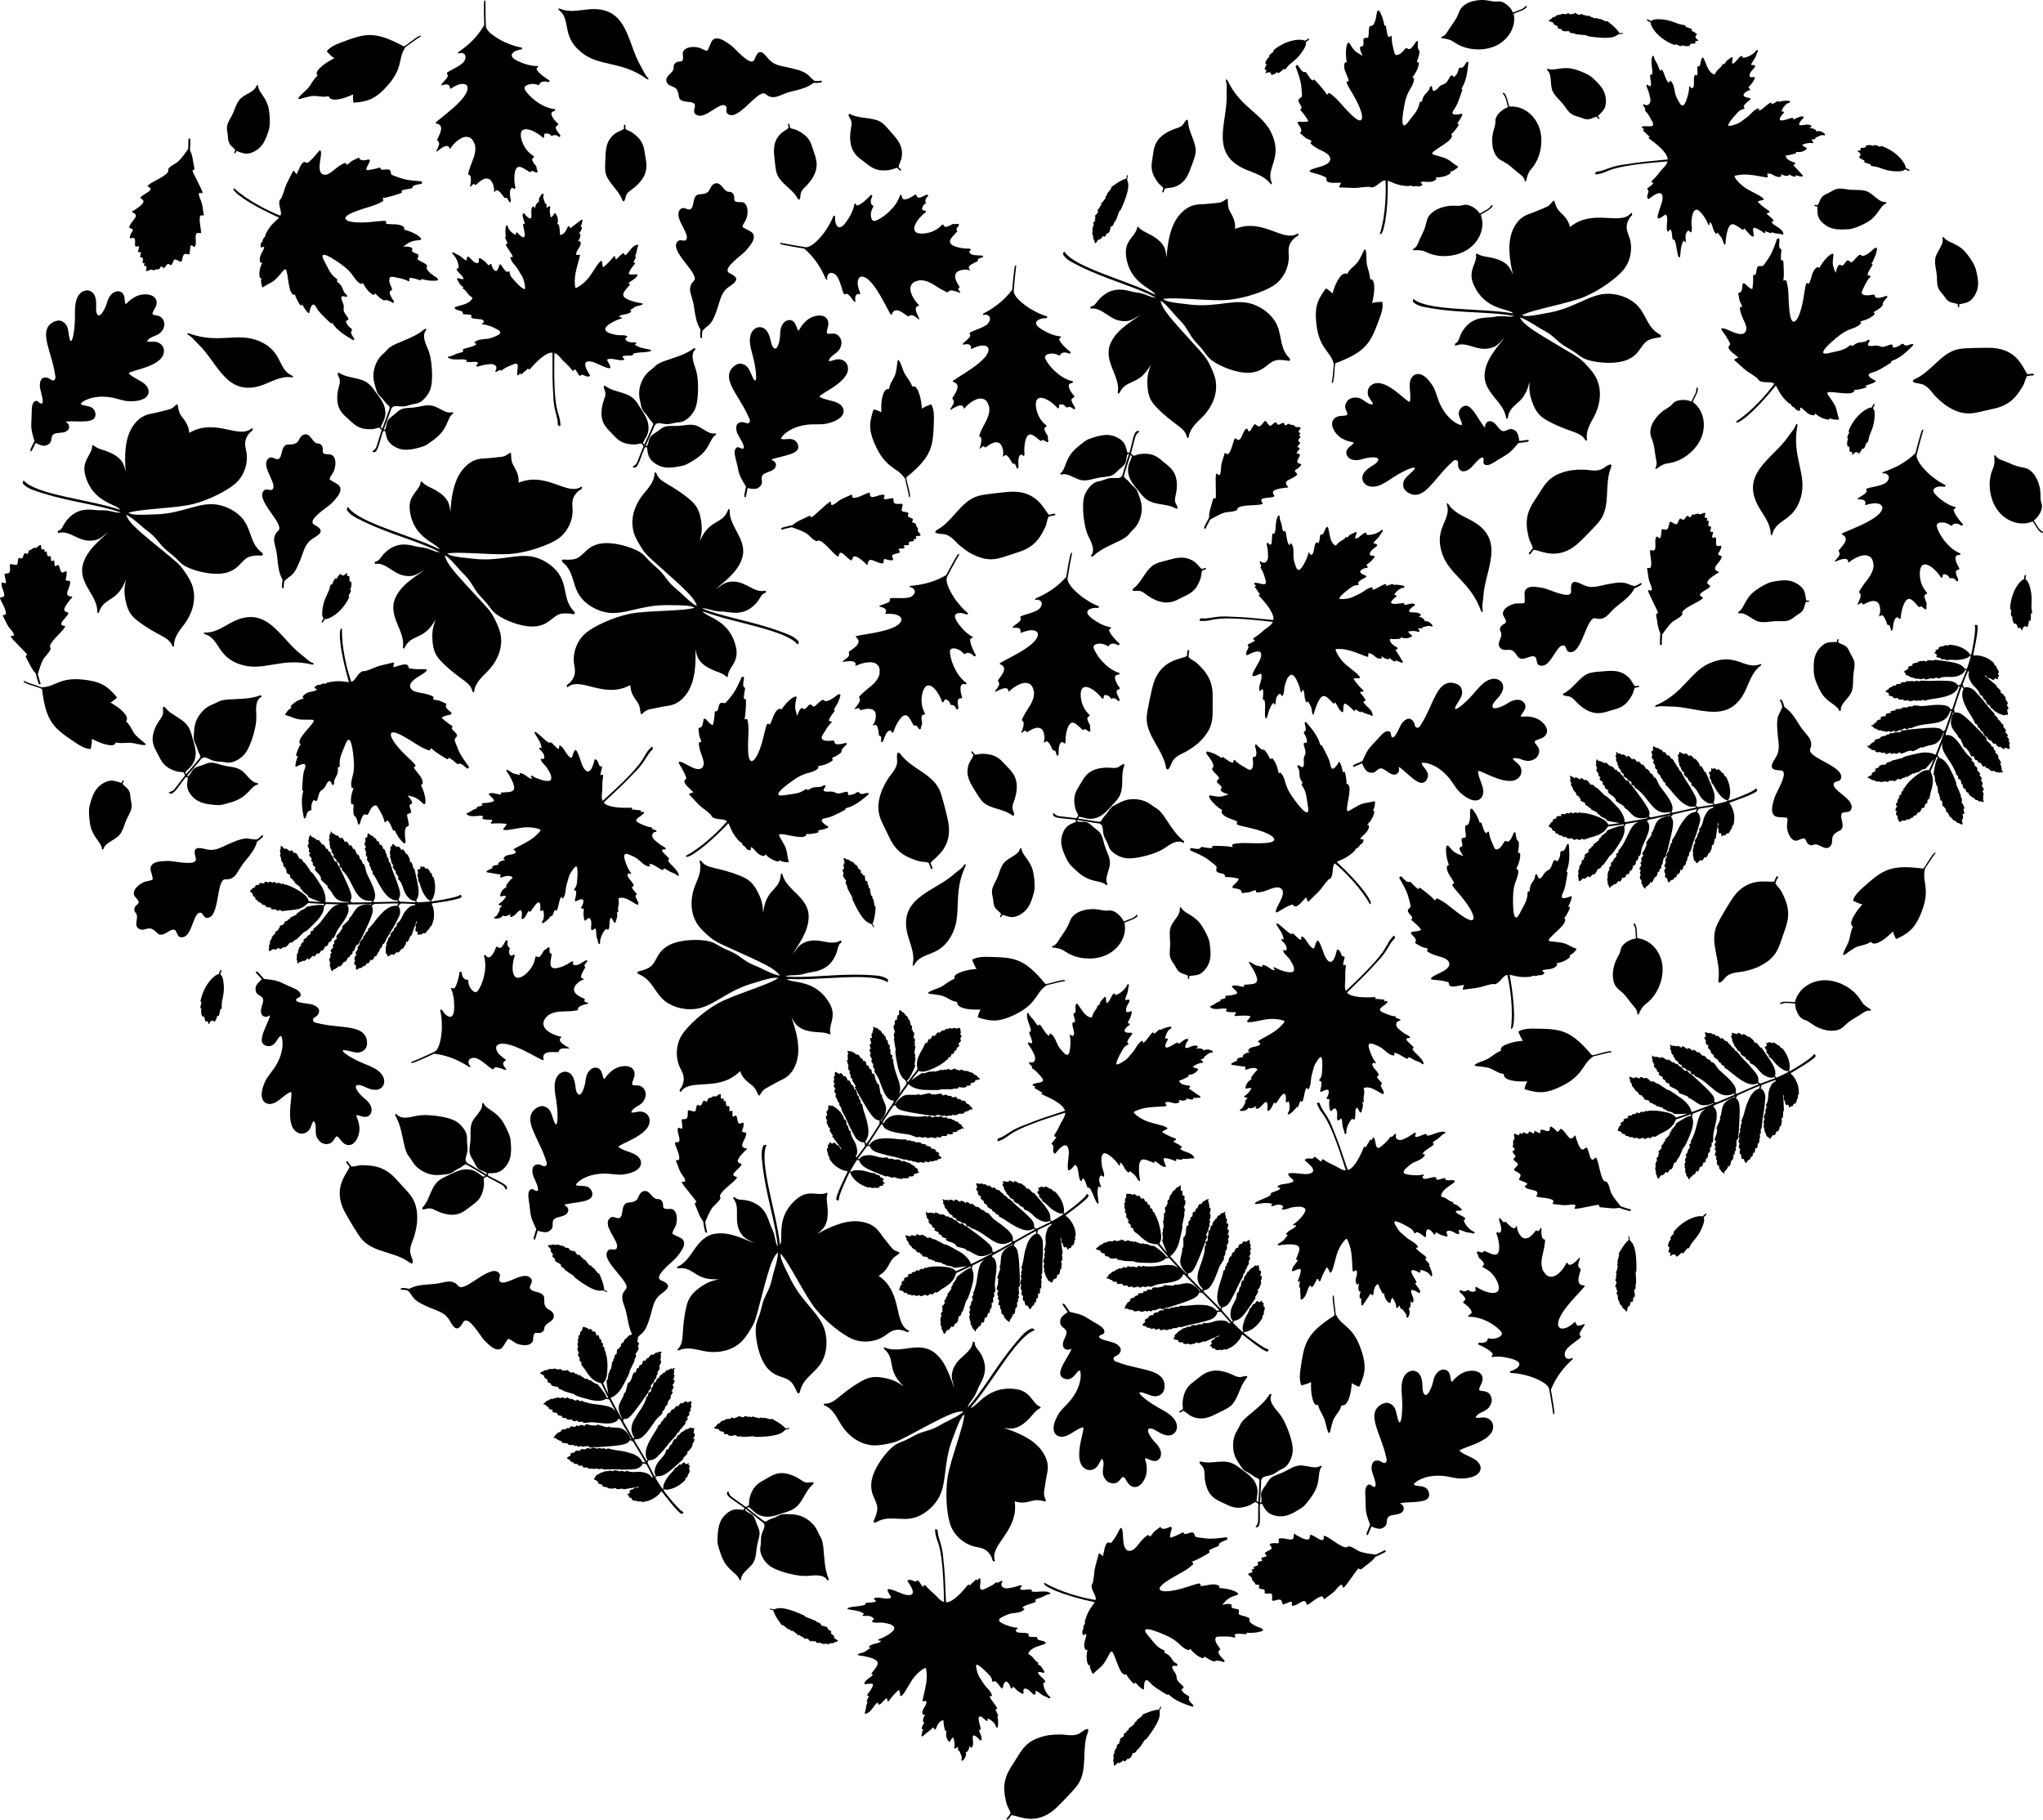 <?xml version="1.0" encoding="utf-8"?>
<svg version="1.1" id="Layer_1" xmlns="http://www.w3.org/2000/svg" xmlns:xlink="http://www.w3.org/1999/xlink" x="0px" y="0px"
	 viewBox="0 0 5000 4453.304" enable-background="new 0 0 5000 4453.304" xml:space="preserve">
<symbol  id="_x31_" viewBox="-103.823 -70.477 207.645 140.955">
	<path d="M102.947-40.714c0.569-0.425,1.12-1.225,0.761-1.948c0,0-14.289,6.454-25.849,10.932
		c-6.499,1.343-17.139-6.653-22.227-10.797c-10.32-9.33-11.885-13.063-14.025-15.48c-1.955,0.688-0.971,2.528-0.828,3.146
		c1.181,5.074,0.306,8.105-0.758,9.41c-3.701,4.607-12.96-5.74-16.432-9.478c-0.866-0.936-1.484-2.063-2.299-3.039
		c-0.97-1.132-1.594-2.496-2.394-3.741c-1.445-2.312-1.779-4.9-2.745-3.252c-0.563,0.619-0.559,1.628-1.28,2.098
		c-4.036,0.713-14.57-5.889-16.614-7.463c-0.747-0.612-1.578,0.78-1.497,1.411c0.321,1.19,3.293,2.956,3.068,7.399
		c-0.12,1.692-1.921,2.747-1.76,3.587c0.664,1.017,5.853,5.239,4.932,12.652c-0.21,1.502-1.571,2.756-3.089,2.795
		c-8.169-0.795-23.963-7.853-31.462-19.542c-0.414-0.556-0.669-1.227-1.18-1.705c-0.637,0.293-1.052,0.929-1.178,1.599
		c0.003,0.972,1.1,4.683-3.846,4.602c-2.882,0.063-7.355-1.308-9.809-2.53c-0.777-0.443-1.644-0.241-1.875,1.967
		c-0.549,4.939-10.196-0.167-11.264,0.991c-0.401,0.362-0.986,0.902-0.71,1.489c0.682,0.579,3.91,1.697,4.284,5.119
		c0.076,0.59-0.074,1.18-0.029,1.767c0.12,0.396,0.613,0.391,0.934,0.55c2.164,0.845,2.776,1.319,4.053,4.001
		c1.448,3.399-2.51,1.803-3.136,4.098c-0.194,0.554,0.533,0.689,0.878,0.926c12.16,5.612,24.738,18.849,6.49,21.588
		c-8.651,0.952-14.756-0.758-21.011-4.804c-0.351-0.272-0.811-0.052-1.054,0.247c-1.133,1.262,0.612,4.175-7.09,2.381
		c-3.121-0.72-2.265-1.155-5.782-0.068c-0.774,0.263-1.599,0.073-2.389,0.165c-0.724,0.226-1.431,1.193-0.91,1.893
		c1.112,0.866,2.242,1.751,3.113,2.876c1.217,1.547-0.581,2.535,0.183,3.209c6.123,4.657,18.783,9.377,0.651,17.743
		c-9.476,3.913-9.114,1.886-10.428,3.962c-0.643,0.926,1.321,0.807,1.932,2.135c0.838,4.52-9.029,6.086-11.624,6.93
		c-1.374,0.395-1.961,2.054-1.005,2.1c3.376,0.492,6.127-0.415,6.063,2.847c1.427,0.496,2.96,0.592,4.421,0.975
		c10.31,2.523,5.527,5.149,5.916,6.679c0.727,0.04,1.251-0.563,1.883-0.831c5.127-2.33,11.108-1.465,12.764-0.097
		c5.804,4.734-0.171,14.992,0.221,16.095c0.503,0.322,1.164,0.385,1.568,0.873c1.413,1.136-1.183,3.573-0.993,5.047
		c0.999,0.038,1.452-1.124,6.225-3.593c5.032-2.334,5.605-0.618,6.54,0.078c0.977,0.37,6.83-5.173,7.473-5.782
		c8.318-8.488,7.204-6.97,8.466-8.183c5.43-4.598,10.255-5.411,11.021-5.372c5.233,0.023,8.569,0.411,10.871,5.192
		c2.673,6.65-2.395,17.373-4.374,20.106c-0.221,0.275-0.42,0.755-0.12,1.038c0.703,0.079,1.421-0.107,2.124,0.044
		c4.614,1.45,0.841,11.786,0.647,13.952c0.649,1.292,3.19-3.935,6.461-5.729c1.684-0.999,4.452,0.254,4.613,0.304
		c2.71-2.115,10.434-15.157,16.38-6.451c0.213,0.262,0.391,0.616,0.748,0.711c2.293-0.886,8.449-41.979,20.748-46.646
		c4.307-1.6,6.578,3.221,6.983,7.846c0.038,6.37-0.068,3.168-0.32,6.967c-0.05,0.884-0.343,1.746-0.283,2.638
		c0.802,0.1,1.479-0.509,2.281-0.499c0.695-0.008,1.476-0.105,2.087,0.318c2.207,1.446,2.34,4.915,2.829,7.379
		c2.269-0.102,4.18-11.688,8.113-10.703c0.415,0.042,0.884,0.466,1.274,0.131c2.14-1.582,0.582-14.579,3.8-21.289
		c1.208-2.678,4.797-5.556,7.712-3.936c3.436,2.319,2.26,4.985,3.112,5.847c0.504-0.406,1.112-0.841,1.219-1.531
		C67.466-7.55,72.04-19.43,79.518-29.884c0.975-1.278-0.012-0.691,6.408-3.264C88.271-34.058,100.76-39.466,102.947-40.714z"/>
</symbol>
<symbol  id="_x31_0" viewBox="-69.484 -34.828 138.968 69.656">
	<path d="M51.128,16.192c-0.225-0.681-0.837-1.101-1.241-1.665C41.479,4.294,46.166-6.709,23.032-24.567
		c-11.354-8.8-18.414-10.314-28.833-10.26c-4.255,0.05-6.176,0.015-6.151,0.941c0.162,4.736,0.858,7.249,0.972,8.105
		c-1.863-0.417-12.108-3.985-20.646-2.688c-4.706,0.914-4.993,3.213-5.493,4.523c-1.199-0.053-2.399-0.23-3.597-0.082
		c-5.015,0.32-10.57,3.235-16.33,2.583c-6.954-0.252-13.238-2.24-12.355-0.244c2.397,3.311,8.24,6.159,11.6,9.088
		c4.591,4.119,6.315,7.914,12.196,12.161c-0.233,0.401-0.535,0.769-0.677,1.211c-0.403,2.476,1.68,4.318,3.825,6.034
		c7.108,5.451,16.468,8.169,17.052,8.409c-2.515,2.093-4.434,4.764-6.343,7.392c-0.262,0.369-0.826,0.907-0.359,1.335
		c4.382,4.173,11.248,5.817,16.736,7.019c26.033,5.831,36.34,7.637,64.851-13.456c1.456-1.114,17.676,10.409,19.768,8.457
		c0.223-0.116,0.38-0.512,0.037-0.587c-6.096-2.349-11.584-5.96-17.497-8.697C51.555,16.544,51.224,16.478,51.128,16.192z"/>
</symbol>
<symbol  id="_x31_1" viewBox="-34.238 -35.036 68.476 70.073">
	<path d="M24.039,22.987c4.404,5.063,7.279,6.321,9.012,12.046c0.438,0.029,0.907-0.107,1.156-0.508
		c0.612-3.612-8.044-10.883-9.245-12.631c-0.205-0.226,0.023-0.461,0.149-0.668c8.179-11.181,6.389-26.672-1.956-37.608
		C14.93-27.198,0.127-33.503-11.322-33.592c-5.168-0.504-9.433,1.102-13.102,0.748c-3.289-0.232-8.693-2.186-8.719-2.189
		c-0.462-0.044-0.844,0.299-1.075,0.653c-0.107,0.346,0.231,0.532,0.436,0.734c2.519,2.41,2.843,5.107,3.097,7.449
		c0.428,5.768,1.919,11.401,2.302,17.174c0.143,6.584-0.375,6.669-0.139,10.337c0.97,10.365,13.62,19.081,22.978,21.326
		c9.663,2.437,7.777,3.127,10.907,4.31c3.806,1.485,8.347,0.611,12.154-0.878C23.623,23.63,22.811,21.86,24.039,22.987z"/>
</symbol>
<symbol  id="_x31_2" viewBox="-102.77 -99.819 205.54 199.637">
	<path d="M50.332,68.663c-2.771-3.542-4.483-7.761-5.962-11.969c-1.141-3.021-2.666-5.986-0.967-7.307
		c5.214-3.396,13.281,2.525,13.454-0.422c0.095-0.866,0.619-1.696,1.479-1.974c1.246-0.556,2.614-0.175,3.881,0.097
		c5.043,1.312,5.132,2.706,7.442,2.48c0.457-0.039,0.883-0.517,0.755-0.991c-0.632-1.154-1.673-2.013-2.339-3.142
		c-3.172-4.761-1.203-3.511-2.181-6.708c-0.209-0.316-3.09-3.676-6.888-6.196c-0.478-0.315-1.02-0.584-1.351-1.067
		c-0.1-0.354-0.141-0.837,0.233-1.054c0.573-0.603,1.355-0.51-0.047-2.215c-5.084-5.643-12.969-7.601-14.022-8.412
		c0.469-0.388,1.397-0.651,1.214-1.431c-0.558-1.281-3.392-4.089-4.929-4.597c-0.38-0.398-0.891-0.621-1.363-0.876
		c-4.624-2.4-7.597-3.274-12.809-7.568c-3.79-2.997-29.653-28.059-12.087-22.183c6.496,2.539,15.591,3.801,21.087,9.945
		c0.409,0.522,1.072,0.811,1.738,0.734c0.58-0.002,0.954-0.506,1.345-0.866c0.837,0.513,2.361,2.58,5.25,3.905
		c2.869,1.306,6.257,1.106,8.957,2.843c0.674,0.38,1.075,1.093,1.731,1.492c0.554,0.121,1.156,0.133,1.715-0.006
		c1.303-0.314-0.787-2.25-1.075-4.547c-0.216-1.898,2.221-1.895,4.104-1.524c0.398,0.073,0.802,0.199,1.22,0.15
		c6.745,2.248,7.732-1.037,11.69,0.254c3.592,1.087,6.492,3.506,8.359,3.142c0.651-0.047,0.81-0.883,1.258-2.958
		c1.577-0.226,5.624,1.045,8.407,3.941c0.362,0.331,0.695,0.807,1.233,0.829c0.446,0.029,0.92,0.076,1.364-0.063
		c0.593-0.514,1.159-1.206,2.017-1.237c2.302-0.213,4.279,1.18,6.324,1.998c1.002,0.498,2.937-0.12,1.899-1.271
		c-10.83-13.672-16.863-16.634-21.6-18.994c0.552-1.541,1.312-0.617-6.72-6.683c-0.12-0.089-0.247-0.144-0.38-0.165
		c-0.671-0.683-3.963-3.102-7.958-5.386c-2.315-1.268-6.754-2.241-7.468-4.226c-0.382-1.124,1.438-3.339,6.666-5.305
		c0.293-0.121,2.307-0.655,1.199-1.702c-2.932-2.357-6.599-3.429-9.975-4.956c0.267-0.327,0.592-0.608,0.934-0.87
		c0.014-0.821,0.799-1.178-6.83-3.665c-1.806-0.538-3.631-1.101-5.528-1.133c-0.314-2.111,0.327-2.067-2.916-3.689
		c-6.514-2.503-25.738,0.496-25.507-2.433c-0.09-0.856,0.199-1.309,6.222-8.262c6.283-7.54,5.279-11.111,8.703-17.654
		c0.481-1.021-0.481-1.315-1.595-1.461c-5.828-0.22-5.328-0.09-8.309,0.915c-0.086-0.512,0.06-1.235-0.509-1.513
		c-1.185-0.488-8.534-0.222-15.602,5.163c-0.165-0.503,0.145-0.997,0.1-1.498c-0.537-1.151-5.023-1.435-9.442,1.838
		c-2.566,1.945-5.552,4.529-6.92,4.208c-0.526-1.74,1.884-3.705-1.618-3.49c-1.361,0.192-2.706,0.782-3.616,1.835
		c-0.514,0.483-0.849,1.326-1.663,1.29c-1.756,0.396-2.866,1.987-3.888,3.341c-0.39,0.753-1.393,0.139-1.967,0.634
		c-10.364,7.342-13.076,14.764-15.36,17.254c-20.03-30.453-36.758-46.112-38.618-42.62c-0.058,0.252,0.058,0.467,0.268,0.593
		c14.927,11.733,29.866,32.306,36.452,43.674c-2.997,3.035-11.624-0.861-16.189,1.953c-1.969,1.24-0.584,1.122-2.255,2.276
		c-13.318,8.171-6.312,1.886-26.076,16.757c-0.503,0.286-0.359,1.086,0.131,1.308c1.227,0.689,2.551,1.227,3.682,2.076
		c-3.014,2.403-13.271,7.261-11.32,11.062c0.315,0.682,0.917,1.196,1.18,1.903c0.186,0.618-0.278,1.161-0.55,1.668
		c-5.47,9.279-12.059,13.69-10.024,14.552c4.109,2.139,22.919-10.061,25.94-0.228c1.986,6.53-7.083,13.801-8.726,23.751
		c-0.162,0.545,0.335,1.02,0.849,1.073c1.02,0.32,1.882,0.015,0.58,2.599c-0.538,1.047-1.338,1.927-1.888,2.961
		c-1.125,2.326-1.607,4.883-2.388,7.329c-0.17,0.529-0.451,1.077-0.286,1.639c0.6,0.858,2.373,0.153,3.254,3.178
		c0.601,2.211,0.263,4.513,0.309,6.768c-0.01,1.094,1.484,1.317,2.245,0.871c2.399-1.611,5.64-4.811,8.579-5.063
		c0.806,7.369-0.464,13.66-0.475,14.481c0.179,0.661,0.984,0.661,1.532,0.805c1.747,0.135,1.462,4.466,1.628,5.709
		c0.219,6.335,4.375,3.377,6.384,4.733c0.763,0.499,5.474,9.481,5.557,9.642c3.296,6.358,4.793,13.422,6.547,20.306
		c0.179,0.726,1.064,0.844,1.691,0.752c1.59-0.223,0.905-1.292,1.094-5.375c0.15-1.017-0.037-4.528,1.903-5.41
		c1.232-0.692,1.064-0.266,1.111-2.019c-0.014-1.844-0.042-8.472,0.761-10.166c3.015,0.113,1.98,1.351,3.571-8.501
		c0.238-1.341,0.809-7.537,0.831-7.699c0.153-4.559-0.154-4.852,0.231-5.262c0.472,0.263,0.9,0.708,1.479,0.708
		c0.543,0.037,1.254,0.079,1.521-0.522c1.146-2.641,1.919-5.431,2.577-8.231c1.634-7.108,3.492-34.393,9.326-34.435
		c5.017,0.843,7.044,16.195,7.62,21.246c0.86,7.543,0.77,17.557,1.899,20.575c0.251,0.645,1.06,0.561,1.625,0.542
		c0.491,0.021,0.805-0.412,1.165-0.682c2.51,5.419,1.591,14.343,6.799,18.336c1.535,0.996,2.283-0.101,2.628-0.28
		C-0.072,83.69,7.723,91.511,8.811,88.342c0.089-1.853-0.2-3.702-0.123-5.558c-0.277-7.179,3.248-11.006,3.854-13.208
		c0.134-0.112,0.276-0.228,0.425-0.348c0.343,1.641,0.529,5.49,2.548,8.407c0.333,0.55,1.07,0.546,1.633,0.435
		c0.664-0.123,1.193-0.824,1.919-0.611c1.536,0.435,2.603,2.714,3.907,4.837c0.93,1.486,1.795,1.423,3.343,0.758
		c0.66-0.289,0.996-1.03,1.67-1.298c2.438,0.246,4.048,4.983,8.108,8.588c0.381,0.369,0.936,0.335,1.432,0.309
		c0.729,0.039,1.275-1.26,2.918-0.752c5.488,1.567,10.59,9.31,12.167,9.772c2.113,0.402,1.924-0.845,1.66-3.062
		c-0.85-5.078-0.225-3.694-3.058-11.711c-0.273-0.829-1.059-1.463-1.064-2.373c0.419-0.209,0.97-0.323,1.204-0.782
		c0.162-1.038-5.359-9.57-4.038-11.951c0.761-0.424,1.712,0.082,2.512-0.259C50.125,69.385,50.497,69.025,50.332,68.663z"/>
</symbol>
<symbol  id="_x31_3" viewBox="-89.311 -67.343 178.622 134.686">
	<path d="M78.083-61.355c-8.54-3.205-11.609-4.962-20.681-5.2c-9.386-0.232-13.874-1.347-17.985-0.433
		c-2.491,0.573-4.815,2.274-4.146,4.719c0.378,1.154,1.823,2.153,2.278,4.057c0.173,0.676-0.142,2.164-3.312,1.671
		c-6.032-1.057-11.574-4.156-15.324-4.573c-3.574-0.402-8.037,0.178-9.159,3.587c-1.389,4.647,1.647,7.22,2.097,9.164
		c0.267,1.214-0.674,2.362-1.717,2.845c-1.34,0.461-2.777,0.087-4.08-0.314c-1.759-0.553-3.568-0.921-5.33-1.458
		c-20.697-6.077-38.747-18.864-49.053-8.189c-2.253,2.418-5.227,7.489-3.605,11.539c2.618,6.611,7.615,6.986,13.999,8.744
		c16.024,3.767-2.798,6.247-20.256,4.591c-4.549-0.43-12.113-1.411-17.739-0.108c-13.649,2.899-14.956,16.513-3.912,20.166
		c7.179,2.421,12.997,0.567,16.959,3.259c4.81,3.611-7.121,8.251-13.236,9.359c-6.032,1.025-12.44,4.269-13.174,10.392
		c-0.51,9.285,11.385,7.564,12.652,9.385c0.034,0.496-0.354,0.87-0.669,1.191c-1.656,1.511-4.529,3.325-8.031,8.781
		c-5.407,8.505-5.184,23.479,5.816,23.017c4.475-0.275,10.287-5.075,11.48-2.813c0.857,1.775,0.367,4.744,1.298,7.277
		c1.42,4.259,6.974,6.767,11.346,5.535c11.328-3.044,8.868-13.271,16.33-16.472c0.859,1.211-0.141,5.379-0.259,8.672
		c0.035,5.101,3.45,9.213,7.593,10.069c17.683,3.507,24.707-33.123,28.462-35.101c4.219,4.538,5.828,12.019,9.484,17.537
		c5.55,8.721,18.665,9.231,20.159-14.007c0.546-7.703-2.535-14.795-2.386-23.599c-0.277-16.124,6.773-26.302,9.836-27.851
		c3.458,2.602-1.38,14.483,9.452,16.744c7.463,0.894,8.882-6.276,9.741-19.954c0.196-1.887,0.511-9.103,1.431-10.81
		c0.776,1.01,1.35,2.21,2.404,2.974c2.764,1.929,6.047,1.389,8.168-2.31c2.175-4,1.455-9.409,3.896-12.428
		c2.209-2.682,5.896-1.147,8.92-2.549c1.794-0.772,4.272-3.938,4.272-7.014c0.069-2.687-1.566-7.325-2.287-8.461
		c0.406-0.352,0.947-0.469,1.435-0.679c7.659-3.103,8.481-2.905,7.922-3.728C88.034-65.671,86.888-64.701,78.083-61.355z"/>
</symbol>
<symbol  id="_x31_4" viewBox="-58.705 -27.341 117.411 54.683">
	<path d="M58.376,18.155c0.79-0.616,0.015-1.247-0.834-1.77c-8.32-4.874-12.507-13.713-17.301-22.136
		C18.229-44.711-13.061-19.656-42.25-16.618c-4.457,0.338-8.823,1.81-13.328,1.432c-0.918-0.144-1.857-0.226-2.782-0.115
		c-0.508,0.163-0.651,1.227,0.97,1.773C-24.837-3.253-17.236,20.455,8.325,26.147c25.034,5.79,32.404-11.526,47.864-8.257
		C56.904,18.042,57.636,18.32,58.376,18.155z"/>
</symbol>
<symbol  id="_x31_5" viewBox="-86.435 -95.337 172.87 190.674">
	<path d="M83.99,12.896c-0.28,1.57-1.987,2.143-3.262,2.706c-0.347,1.3-0.245,1.967-4.455,3.301
		c-0.694,0.768,0.109,1.277-6.097,2.266c-0.12,0.39-0.2,0.863-0.622,1.035c-1.238,0.723-2.711,0.333-3.999-0.013
		c-0.518,1.219-0.996,1.102-2.957,1.125c-0.002,0.571,0.451,1.717-2.147,1.5c-1.893-0.32-3.679-1.183-3.914-0.613
		c-0.743,1.032-1.58,1.785-4.431,0.92c-0.514-0.202-0.91,0.299-1.39,0.37c-0.826,0.116-1.581-0.322-2.383-0.43
		c-1.234,1.341-1.28,0.791-4.432,0.215c-0.865-0.191-1.77-0.029-2.622-0.294c-0.54-0.078-1.237-0.415-1.654,0.102
		c-0.958,1.067-3.385-0.164-4.096,0.43c-0.488,0.393-1.146,0.322-1.722,0.236c-8.209-1.643-5.376-0.416-6.857-0.267
		c-1.535,0.277-12.007-5.34-13.41-6.203c1.516,1.638,7.726,7.551,9.395,9.02c3.916-2.23,7.68-1.704,12.061-0.723
		c0.851,0.21,9.939,1.961,17.93,6.784c0.293,0.157,0.375,0.496,0.54,0.755c0.826,0.336,1.828,0.281,2.569,0.832
		c0.081,0.415-0.176,0.789-0.27,1.174c1.408,0.272,2.86,0.766,3.886,1.812c0.435,0.39,0.236,1.009,0.207,1.51
		c1.107,0.265,2.41,0.144,3.309,0.959c0.491,0.391,0.276,1.072,0.299,1.605c1.261,0.457,2.57,1.033,3.367,2.164
		c0.116,0.391-0.297,0.656-0.477,0.944c1.072,0.417,2.169,0.876,2.955,1.752c0.33,0.393,0.881,0.792,0.766,1.369
		c-0.276,0.516-0.897,0.666-1.372,0.933c1.565,0.983,3.346,2.014,4.049,3.821c-0.031,0.663-0.792,0.811-1.243,1.114
		c1.06,1.01,2.258,2.173,2.326,3.731c0.102,0.705-0.757,0.805-1.23,1.022c1.035,1.929,1.345,1.88,1.054,4.963
		c-0.058,0.571,0.026,1.144-0.047,1.709c-1.005,1.43-2.27-0.125-4.255,0.396c-0.765,0.36-1.377,1.138-2.294,1.093
		c-0.792,0.086-1.41-0.467-2.095-0.747c-0.449,0.202-0.676,0.731-1.13,0.938c-1.571,0.703-2.919-0.554-3.361-0.563
		c-1.319,0.66-0.896,1.038-4.4-0.97c-0.407,0.228-0.802,0.58-1.298,0.533c-0.98-0.02-2.74-1.602-3.551-2.137
		c-1.938,1.827-2.766-0.392-6.097-2.664c-0.448,0.477-1.051,0.962-1.747,0.719c-1.182-1.005-1.959-2.402-3.159-3.393
		c-0.472,0.167-0.92,0.493-1.435,0.449c-0.571-0.204-1.149-2.023-2.328-3.579c-0.36,0.065-0.713,0.168-1.073,0.197
		c-1.518-0.407-3.219-4.094-4.497-5.59c-8.715-10.308-9-14.527-8.868-21.141c-10.86-10.213-8.867-8.579-12.395-11.93
		c-0.234,0.557-0.448,1.167-0.283,1.71c0.616,0.588,1.368,1.018,1.97,1.626c2.756,2.62,7.54,10.06,8.925,12.738
		c0.247,0.487-0.205,0.87-0.508,1.178c1.833,7.886,2.606,6.4,1.511,7.782c0.263,1.107,0.714,2.173,0.832,3.311
		c-0.233,0.265-0.469,0.522-0.713,0.765c0.115,1.172,0.729,2.218,0.887,3.378c0.197,1.319,0.9,2.478,1.248,3.749
		c0.17,0.59-0.474,0.878-0.818,1.212c0.26,0.811,0.716,1.542,0.981,2.347c0.129,0.414-0.307,0.676-0.521,0.957
		c0.436,1.119,1.187,2.205,1.017,3.463c-0.019,0.69-0.64,1.093-1.109,1.492c-0.088,2.03,1.667,4.12,1.434,5.427
		c-0.217,0.551-0.955,0.482-1.287,0.875c-0.068,0.672,0.207,1.329,0.128,1.996c-0.171,0.485-0.713,0.655-1.104,0.913
		c0.365,0.954,1.004,1.848,0.981,2.908c-0.049,0.918,0.202,1.13-1.156,1.715c-0.012,6.404-0.586,5.478-1.313,6.274
		c-0.981,4.949-1.667,4.173-2.661,5.094c-1.027,3.363-1.764,3.17-2.591,3.716c-1.437,1.525-1.266,2.62-3.175,2.564
		c-0.238-0.776-1.126-4.998-1.136-5.027c-0.391,0.066-0.907,0.333-1.201-0.066c-1.272-1.366-1.382-3.315-1.891-5.021
		c-0.477,0.286-1.002,0.504-1.568,0.401c-1.306-1.705-0.876-2.731-1.012-4.434c-3.209-0.73-1.344-6.212-1.191-8.403
		c-0.467-0.262-1.038-0.47-1.264-1.002c-0.779-1.479-0.263-3.202-0.381-4.786c-0.338-0.415-0.613-0.884-0.621-1.439
		c-0.103-1.809,0.131-9.717,0.144-9.88c0.018-0.519,0.331-1.111-0.052-1.566c-1.031-1.405-0.877-6.582-0.737-11.387
		c0.339-2.844-0.419-15.179,5.168-21.273c0.899-1.063,1.29-0.173,1.743-4.638c0,0-9.935-10.168-9.935-10.168
		c0.711,1.445,1.668,2.793,2.032,4.384c1.779,6.813-2.098,17.095-2.559,25.987c-0.086,3.142-0.444,5.462,0.281,7.266
		c-0.204,0.53-0.708,0.8-1.183,1.039c0.023,1.261,0.727,2.384,0.865,3.615c-0.226,0.595-0.954,0.776-1.513,0.918
		c-0.359,1.221-0.015,3.855,0.527,4.963c-0.157,0.464-0.498,0.815-0.85,1.133c0.15,0.496,0.83,3.953,0.535,4.74
		c-0.459,0.223-0.933,0.414-1.416,0.564c-0.045,1.411,0.388,2.871-0.099,4.245c-0.184,0.545-0.808,0.661-1.253,0.904
		c0.013,4.438-0.174,3.365-1.14,4.321c-0.727,1.682-0.017,1.871-1.938,2.895c-0.989,3.349-1.271,3.34-2.685,4.09
		c-1.788,3.049-2.264,2.434-3.269,2.724c-0.655,0.645-1.29,1.423-2.244,1.605c-1.208,0.157-0.026-1.177-0.233-2.179
		c-0.074-0.375-0.54-0.445-0.697-0.771c-0.542-1.049-0.773-2.211-1.035-3.351c-0.283-0.171-0.705-0.084-0.905-0.385
		c-1.087-1.93-0.237-3.774-0.459-4.921c-0.59,0.082-1.125,0.514-1.736,0.343c-0.92-2.177,0.247-4.935,0.181-5.624
		c-0.246-0.53-0.939-0.386-1.376-0.643c-0.394-0.466-0.58-1.106-0.535-1.715c0.167-1.25,0.112-2.523,0.425-3.757
		c-0.428,0.06-0.858,0.094-1.288,0.091c-0.658-2.542,0.522-4.551,0.811-5.241c-0.43,0.039-0.858,0.066-1.287,0.073
		c-0.053-2.097,0.427-4.259,1.66-5.988c-0.27-0.082-0.538-0.162-0.807-0.242c-0.457-0.828-0.42-1.812-0.317-2.725
		c0.249-0.991,1.175-1.649,1.421-2.648c-0.178-0.559-1.367-0.837-0.178-3.998c0.281-0.765,0.879-1.369,1.117-2.156
		c-0.309-0.026-0.616-0.055-0.921-0.089c-0.393-2.529,1.489-4.352,2.759-8.053c2.698-7.612,3.059-25.552,12.698-27.088
		c0.151-2.15,0.384-0.452-15.114-18.208c-0.467-0.519-0.86-1.115-1.423-1.541c-0.052,0.416-0.065,0.853,0.045,1.259
		c1.298,0.026,4.077,3.918,4.769,4.976c4.396,6.38,2.331,10.65,1.098,15.866c-0.401,1.671-1.099,3.393-0.66,5.129
		c0.042,0.603-0.76,0.7-1.018,1.117c-0.244,0.828-0.267,1.697-0.359,2.548c-0.215,9.364,0.593,8-1.471,9.025
		c-0.356,1.574-0.949,3.081-1.343,4.644c-0.877,3.512,0.772,7.549-2.863,7.092c-0.297,2.548,0.718,4.531-1.414,5.417
		c-0.236,0.147-0.614,0.183-0.642,0.516c-0.245,1.608,0.353,2.924-1.111,3.209c-1.072,0.419-1.158-0.59-1.587,4.442
		c-0.281,0.957-1.518,1.267-2.357,0.854c-0.38,0.968-0.26,2.121-0.915,2.973c-0.367,0.503-0.991,0.655-1.521,0.908
		c-0.286,0.312-0.32,0.771-0.457,1.154c-0.938,3.634-3.005,3.178-3.694,3.202c-2.388,2.753-1.794,3.062-3.829,3.314
		c-0.378,0.272-0.648,0.676-1.06,0.897c-0.813,0.464-1.802,0.354-2.64,0.752c-0.419,0.207-0.881,0.254-1.338,0.228
		c0.737-2,1.058-1.783-0.047-4.124c-0.357-0.719-0.212-1.542-0.21-2.316c-0.179-0.215-0.36-0.432-0.54-0.651
		c0.21-0.74,0.538-1.455,0.603-2.234c-0.414,0.016-0.826,0.044-1.237,0.094c-0.996-1.459,0.415-5.225,0.521-6.574
		c0.091-0.532-0.459-0.771-0.815-1.026c-0.118-2.847,0.157-2.761,1.482-5.782c-0.288-0.239-0.689-0.349-0.921-0.648
		c-0.163-1.02,0.823-1.752,0.912-2.725c-0.087-0.832-0.538-1.65-0.297-2.504c0.352-0.836,1.195-1.351,1.529-2.197
		c0.019-0.488-0.642-0.847-0.409-1.363c0.948-2.109,2.838-5.303,2.507-6.852c-0.188-0.359-0.627-0.457-0.951-0.663
		c1.925-5.795,2.812-3.927,1.954-5.516c10.623-26.851,12.857-31.92,18.753-33.264c0.016-0.746-0.168-3.256-0.647-3.791
		c-0.142-0.163-15.361-17.721-17.041-19.042c-0.237,1.027-0.258,2.075-0.548,3.099c1.04,1.21,6.179,4.713,5.034,18.423
		c-0.098,6.31-1.865,11.834-2.164,16.988c-0.202,1.317-0.027,2.651-0.126,3.97c-0.145,0.59-0.834,0.643-1.316,0.776
		c-0.163,4.613,0.47,4.095-0.942,4.892c-0.189,4.464-0.533,4.264-1.6,4.759c-0.053,1.961,0.207,4.043-0.639,5.871
		c-0.339,0.751-0.693,0.656-1.494,0.831c-0.329,1.999,0.284,4.516-2.426,5.473c-0.807,5.195-1.861,5.287-3.34,4.877
		c-0.173,1.762-0.017,2.997-1.576,4.749c-0.453,0.535-1.193,0.427-1.814,0.425c-0.33,1.335-1.159,2.455-2.064,3.458
		c-0.312,0.36-0.82,0.28-1.241,0.276c-0.268-0.285-0.553-0.554-0.849-0.813c-3.329,2.785-2.838,3.1-4.261,2.856
		c-0.254-1.253-0.832-2.451-0.731-3.757c-1.785-0.868-1.518-2.649-1.214-4.502c-0.344-0.094-0.85-0.044-0.97-0.474
		c-0.322-1.494,0.293-2.927,0.789-4.303c-0.425-0.066-1.07,0.152-1.29-0.352c-0.328-2.351,0.795-3.436,1.258-5.147
		c-0.472,0.013-0.944,0.015-1.413-0.039c-0.747-2.582,0.821-4.508,1.199-5.549c-0.294-0.047-0.587-0.094-0.879-0.141
		c-0.483-1.678,0.372-3.335,1.238-4.727c-0.448-1.321,0.051-2.035,1.576-4.843c-0.983-1.438,0.568-3.679,1.468-5.016
		c-1.275-1.929,1.141-4.97,3.427-13.228c1.019-3.654,2.422-9.32,4.463-14.435c1.936-5.174,2.165-7.679,6.493-10.79
		c1.187-0.81,2.59-1.46,4.064-1.229c0.376-1.291,0.303-2.616,0.427-3.952c-3.798-4.146-10.965-10.917-11.128-11.05
		c-0.21,0.436-0.383,0.886-0.543,1.337c0.499,0.626,2.676,2.732,2.593,6.951c-0.113,8.819-2.23,9.044-3.697,15.363
		c-0.344,1.579-0.55,3.239-0.091,4.817c-0.181,0.637-0.902,0.815-1.424,1.078c-1.348,5.813,0.463,4.532-1.625,5.8
		c0.003,0.162-0.083,4.502-0.472,5.848c-0.186,0.645-0.892,0.789-1.437,0.988c-0.234,0.348-0.139,0.794-0.189,1.182
		c-0.405,4.916-1.042,2.914-1.424,4.169c-0.339,1.127-0.799,2.211-1.227,3.302c-0.217,0.635-1.086,0.637-1.301,1.266
		c-0.484,1.03-2.128,3.291-3.142,3.787c-0.755,0.357-1.072,1.193-1.709,1.689c-2.512,1.985-1.936,1.106-2.885,0.868
		c-0.805,0.453-1.584,1.256-2.588,1.06c-0.179-1.798-0.769-3.511-1.157-5.268c-0.44,0.005-0.951,0.141-1.309-0.194
		c-1.108-0.791-0.254-4.007-0.272-5.173c-0.453,0.131-0.907,0.314-1.385,0.238c-0.655-1.948-0.356-4.116,0.501-5.955
		c-0.289-0.076-0.58-0.147-0.873-0.209c-0.046-2.166-0.093-2.525,0.852-4.141c-0.816-1.264,1.478-2.946,2.056-5.048
		c-0.294,0.047-0.584,0.099-0.871,0.155c-0.912-1.242,2.144-6.17,2.43-7.155c-1.39,0.125-0.671-0.628,0.116-2.213
		c0,0,7.004-13.537,7.004-13.537c-0.403,0.189-0.828,0.344-1.175,0.622c-1.511,4.229-1.533,4.133-3.149,4.462
		c-0.245,0.401-1.815,3.63-3.661,3.288c-0.226-0.422-0.514-0.96-1.069-0.963c-1.339,0.111-0.938,1.885-3.309,1.974
		c0.228-0.7,0.225-1.513-0.165-2.158c-0.365-0.074-0.744,0.057-1.107-0.029c-1.091-0.498-0.026-2.349-0.941-3.91
		c-0.998-0.119-1.206,0.996-1.206-3.102c0.013-0.933,0.614-1.691,0.908-2.54c-0.254-0.044-0.506-0.092-0.76-0.139
		c-0.066-1.497,1.109-2.666,1.322-4.108c-0.008-0.983-1.66,0.164,2.637-6.83c2.251-3.676,9.014-9.398,13.265-10.135
		c0.417-0.157,0.679-0.553,1.001-0.849c-0.065-0.162-18.445-25.83-16.259-28.028c0.532-0.6,1.374-0.813,2.148-0.837
		c0.572,0.721,0.357,1.689,0.729,2.485c2.211,6.254,14.387,24.485,15.318,25.062c0.401-0.045,0.708-0.338,1.023-0.567
		c0.006-0.736-0.074-1.507,0.207-2.21c2.181-5.824,7.423-11.971,15.998-16.115c0.474-0.262,0.802,0.226,1.198,0.38
		c1.269-0.364,2.207-1.487,3.568-1.615c0.491-0.191,0.923,0.095,1.288,0.394c1.751-0.91,3.821-1.117,5.742-0.721
		c0.034,0.401-0.107,1.001,0.394,1.149c1.153,0.453,2.425-0.018,3.61,0.249c0.613,0.301,0.215,1.004,0.11,1.477
		c0.731,0.407,1.592,0.142,2.354,0.412c0.275,0.589-0.819,0.755-1.305,1.641c-1.206,2.079,0.194,2.419,0.721,2.824
		c0.397,0.213-0.669,1.625-3.713,3.267c0.306,1.33,1.363,0.954-4.014,3.361c-0.438,0.188-0.089,0.799-0.422,1.06
		c-0.424,0.356-0.991,0.438-1.511,0.551c-5.052,1.053-6.831,3.746-14.713,5.326c-2.841,0.58-6.762,1.194-8.934-0.385
		c-0.282,0.147-0.528,0.299-0.836,0.55c0.624,1.279,8.252,10.46,9.24,11.207c1.472-0.868,2.011-0.958,2.09-1.379
		c1.116-6.257,6.706-9.988,20.103-17.725c5.286-3.044,5.302-3.298,6.272-3.328c0.21,0.188,0.063,0.506,0.099,0.742
		c1.957-1.001,4.935-3.12,7.281-3.052c0.013,0.333,0.027,0.666,0.053,0.988c1.565-0.732,2.732-2.316,4.528-2.543
		c1.211,0.019,1.66-1.218,5.042-0.976c0.045,0.242,0.094,0.483,0.149,0.713c0.172-0.052,3.956-1.654,6.312-0.664
		c0.113,0.467-0.359,0.942-0.22,1.445c1.707-0.262,3.511-0.972,5.213-0.307c0.666,0.257,0.411,1.051,0.373,1.587
		c1.193,0.145,2.37,0.373,3.535,0.663c0.778,0.218,1.62,0.086,2.379,0.364c-0.236,0.832-0.934,1.427-1.178,2.249
		c-0.107,0.461,0.283,0.794,0.509,1.136c-0.677,1.275-1.793,2.276-2.982,3.065c0.07,0.236,0.265,0.474,0.179,0.716
		c-1.248,1.132-2.46,2.337-3.959,3.142c-0.529,0.212-0.188,1.028-0.757,1.182c-1.266,0.577-2.507,1.209-3.807,1.702
		c-0.169,0.298-0.291,0.669-0.617,0.82c-1.579,0.854-3.419,0.852-5.139,1.195c0.065,0.335,0.249,0.66,0.204,0.999
		c-0.936,1.186-5.271,1.329-6.852,1.51c-0.924,1.974-0.849,0.596-6.269,2.037c0.021,0.297,0.05,0.588,0.081,0.876
		c-1.213,1.382-1.604,0.095-5.527,0.929c-6.088,1.386-10.559,6.049-19.39,4.997c-4.08-0.586-4.635-2.208-5.779-2.774
		c-0.365,0.04-0.682,0.27-0.965,0.482c-0.333,0.338,0.119,0.342,10.564,10.924c0.356,0.362,0.672,0.774,1.102,1.051
		c0.954,0.043,1.914-0.136,2.839-0.27c1.415-6.587,7.636-8.21,11.395-10.1c7.193-3.683,12.329-4.623,19.181-8.136
		c1.032-0.493,3.394-1.852,4.644-1.869c0.577-0.011,1.196,0.171,1.649-0.254c1.133-0.954,2.549-1.796,4.091-1.616
		c0.582,0.116,1.408-1.08,3.353-1.751c0.524-0.183,1.159,0.052,1.612-0.348c1.119-0.815,2.478-1.477,3.901-1.334
		c0.356,0.018,0.428,0.451,0.603,0.685c2.361-1.353,2.663-1.652,5.149-1.468c0.066,0.399,0.126,0.799,0.175,1.193
		c1.04-0.376,3.035-2.06,5.034-1.414c0.037,0.322,0.082,0.64,0.124,0.952c1.363-0.595,2.855-1.329,4.377-0.908
		c0.099,0.231,0.199,0.459,0.299,0.681c1.141-0.333,2.464-0.666,3.553,0.003c0.448,0.205,0.684,0.836,1.237,0.761
		c0.923-0.044,1.812,0.236,2.722,0.339c0.598-0.044,0.844,0.737,0.417,1.096c-0.941,0.952-1.612,2.121-2.383,3.202
		c0.317,0.362,0.847,0.521,1.059,0.962c0.14,0.862-2.089,2.532-3.175,2.976c-0.679,0.159,0.466,0.867-0.396,1.877
		c-1.448,1.645-3.38,1.537-4.531,1.827c0.089,0.608,0.795,1.334,0.11,1.833c-1.282,0.91-2.795,1.455-4.305,1.856
		c-0.482,2.417-2.38,2.354-4.961,2.801c-0.052,1.058,0.079,1.144-0.912,1.637c-1.628,0.781-3.445,0.925-5.258,1.035
		c-0.131,0.419-0.249,0.913-0.697,1.093c-1.014,0.464-2.11,0.771-3.225,0.81c-0.571,0.032-0.639,0.802-1.151,0.967
		c-1.262,0.482-2.651,0.199-3.952,0.498c0.389,1.847-1.911,1.327-3.986,1.73c-6.28,0.912-28.389,9.603-35.558-0.239
		c-0.474,0.032-1.161,0.077-1.747,0.197c0.011,0.03,16.957,19.206,16.978,19.23c0.654,0.049,1.152,0.043,1.665,0.003
		C-23.8-30.429-6.96-34.226,0.251-36.552c6.526-1.761,8.666-5.345,12.426-5.087c0.021,0.252,0.044,0.503,0.071,0.744
		c1.546-0.86,1.081-1.056,3.741-1.733c0.862-0.202,1.875-0.338,2.582,0.32c0.655-0.545,1.285-1.172,2.124-1.431
		c1.128-0.37,2.41-0.519,3.55-0.112c0.058,0.178,0.121,0.351,0.186,0.517c0.162-0.081,3.925-2.276,6.361-1.861
		c-0.029,0.356-0.065,0.706-0.099,1.052c1.472-0.671,4.196-1.678,5.617-0.946c-0.121,0.415-0.225,0.834-0.286,1.256
		c1.552-0.335,3.078-0.931,4.689-0.881c2.326,0.027,1.09,1.427,1.953,1.756c0.637,0.057,1.222-0.289,1.825-0.454
		c1.386-0.493,3.98-0.479,4.253-0.015c-0.034,0.6-0.456,1.14-0.301,1.757c1.796-0.307,3.808-0.815,5.491,0.165
		c-0.029,0.267-0.058,0.527-0.086,0.784c1.448,0.016,2.882,0.343,4.226,0.878c0.061,0.176,0.124,0.348,0.191,0.514
		c0.769,0.133,1.442-0.312,2.16-0.491c0.215-0.047,0.656,0.092,0.554,0.375c-0.386,0.883-1.303,1.389-1.723,2.249
		c-0.218,0.367,0.234,0.721,0.134,1.081c-0.601,1.015-1.65,1.621-2.638,2.198c-0.091,0.47-0.065,1.009-0.414,1.376
		c-0.913,1.08-2.349,1.406-3.613,1.882c-0.118,0.288,0.604,1.224-2.748,2.113c-0.076,0.252-0.129,0.506-0.231,0.739
		c-0.536,0.605-2.565,1.054-4.444,1.03c-0.015,0.338,0.184,0.781-0.128,1.018c-1.146,0.983-4.246,0.764-5.01,0.837
		c0.409,2.728-2.734,1.441-5.27,1.604c-0.432,0.223-0.792,0.639-1.306,0.643c-1.464,0.098-4.314-0.645-5.182,0.074
		c-0.073,0.323-0.036,0.658-0.139,0.965c-0.928,1.406-2.837,0.227-4.533,0.21c-0.819,1.72-1.913,1.016-3.07,1.014
		C4.08-20.617-10.579-6.965-22.207-20.993c-0.665,0.035-1.118,0.107-1.571,0.209c0.237,0.718,13.805,15.552,14.34,16.133
		c0.837,0.139,1.649,0.401,2.485,0.548c1.362-5.123,2.29-6.565,34.622-16.393v-0.002c0.162,0,0.513-0.251,0.844-0.089
		c0.234,0.087,0.496,0.257,0.739,0.078c1.549-0.795,3.21-1.481,4.963-1.616c0.175,0.349,0.181,0.876,0.593,1.036
		c1.707,0.327,4.664-1.779,7.302-2.145c0.183,0.209,0.37,0.412,0.559,0.609c1.046-0.6,2.076-1.534,3.369-1.392
		c0.732,0.021,1.382,0.509,2.116,0.469c0.795-0.364,1.612-0.839,2.528-0.647c0.23,0.251,0.281,0.611,0.422,0.908
		c1.467-0.338,2.745-1.381,5.687-1.007c0.554,0.037,0.516,0.836,1.06,0.904c1.457,0.267,4.505-1.195,6.658-0.063
		c0.17,0.393-0.027,0.875-0.013,1.295c0.757-0.015,1.481-0.239,2.208-0.427c0.176,0.225,0.348,0.451,0.521,0.674
		c2.396,0.034,1.3-0.156,3.716,1.06c0.967,0.703,1.951-0.614,2.929-0.152c-0.349,0.805-0.805,1.57-0.96,2.443
		c-0.121,0.87-1.117,1.07-1.66,1.61c-0.008,0.364,0.103,0.713,0.155,1.064c-1.122,0.973-2.452,1.663-3.673,2.497
		c0.065,0.658,0.293,1.468-0.285,1.967c-1.102,1.086-2.743,1.195-4.15,1.642c-0.789,2.43-2.997,1.923-4.301,2.36
		c-0.179,0.501,0.39,0.999,0.254,1.531c-1.655,1.445-3.906,0.448-5.461,1.036c-0.091,1.163,0.045,1.115-0.684,1.547
		c-0.905,0.563-2.011,0.218-3.008,0.331c-1.477,2.654-3.813,1.61-5.997,1.487c-0.04,0.48-0.01,0.96-0.042,1.434
		c-0.906,1.082-4.355,0.959-5.758,0.871c-2.076-0.221-4.103,0.377-6.096,0.862c-0.13,0.379,0.008,1.471-2.637,1.442
		c-5.391-0.286-7.47-0.835-8.97-0.448c-0.493,0.572-1.193,1.075-1.988,0.921C15.801,2.918,10.893,4.779,6.129,4.91
		C-0.634,4.872-6.215-2.151-6.63-2.512c-0.162,0.013-0.268,0.028-0.687,0.06C-6.597-1.328,7.058,12.956,9.842,15.617
		c1.411-0.164,0.778-0.147,1.846-1.326c1.789-2.051,7.02-5.552,13.968-6.856C27.445,7.1,39.72,4.642,42.991,4.971
		c0.611,0.044,1.185,0.488,1.809,0.275c1.675-0.454,3.398-0.771,5.137-0.836c2.053-0.179,4.051-0.944,6.133-0.773
		c0.406,0.019,0.689,0.482,1.12,0.354c2.992-0.422,4.345-1.232,5.671,0.794c2.222-0.54,5.897-2.4,8.107-0.758
		c0.325,0.244,0.105,0.651,0.06,0.965c1.536-0.315,3.336-0.763,4.717,0.239c0.553,0.503-0.53,1.104-0.194,1.633
		c0.913,0.285,3.813-0.095,5.524,1.29c0.087,0.377-0.121,0.727-0.225,1.073c0.467,0.087,3.783,0.153,5.108,0.375
		C87.705,9.737,84.103,12.128,83.99,12.896z"/>
</symbol>
<symbol  id="_x31_6" viewBox="-23.808 -32.598 47.616 65.196">
	<path d="M-4.884-9.044c-0.559,0.797-0.986,1.701-1.01,2.685c-1.552,1.502-6.792,7.738-7.591,9.259
		c-0.176,0.254-0.006,0.553,0.039,0.81c-1.359,1.706-3.837,3.568-2.379,5.653c-2.538,2.573-5.1,3.578-4.879,6.86
		c0.204,0.167,0.443,0.276,0.669,0.396c-1.039,1.101-2.295,2.409-2.103,4.049c0.21,0.63,0.894,0.608,1.435,0.626
		c-0.581,2.3-1.762,2.178-1.628,5.763c0.297,0.089,0.598,0.173,0.897,0.251c-0.061,0.191-2.296,4.67-2.375,4.832
		c0.603,0.969,2.53,0.144,3.569-0.124c0.994-0.348,1.236,1.072,4.801-1.411c1.977,0.728,3.795-1.006,5.2-2.304
		c0.981,0.018,1.005,0.835,4.985-4.069c0.53,0.037,1.198,0.294,1.613-0.168c0.963-0.917,1.009-2.32,1.405-3.508
		c0.441,0.086,0.939,0.349,1.374,0.144c0.569-0.546,0.847-1.322,1.408-1.882c0.441,0.186,0.905,0.425,1.398,0.323
		c0.959-0.765,0.784-3.674,2.47-5.318c0.533-0.027,1.198,0.16,1.592-0.314c0.952-0.896,1.064-2.287,1.361-3.492
		c0.328-0.044,0.66-0.086,0.989-0.134C8.69,8.947,8.761,7.916,9.272,7.045c0.448-0.061,1.201,0.225,1.335-0.399
		c0.318-0.878,0.516-1.798,0.876-2.664c0.296-0.757,0.752-1.442,1.014-2.216c0.242-0.658,0.417-1.363,0.834-1.94
		c0.317-0.391,1.051,0.015,1.262-0.512c0.462-0.821,0.782-1.714,1.112-2.596c0.076-0.432,0.592-0.343,0.918-0.422
		c0.644-0.994,1.912-5.009,3.005-7.025c0.286-0.015,0.575-0.021,0.858-0.091c0.649-1.134,1.993-13.524,0.752-17.836
		c-0.066-0.335-0.254-0.773,0.048-1.057c2.16-2.113,2.599-2.099,2.51-2.729c-0.858-0.234-0.515-0.569-3.314,2.079
		C17.709-28.173,13.429-33.409-4.884-9.044z"/>
</symbol>
<symbol  id="_x32_" viewBox="-45.587 -47.308 91.173 94.616">
	<path d="M45.195,44.139c-7.791-18.233-0.599-39.734-12.209-55.95l-0.092-0.002c-2.606-4.288-21.849-22.832-24.795-25.269
		c-20.982-17.598-38.683-6.549-45.925-5.595c-0.354,0.019-0.807,0.223-1.059-0.126c-1.154-1.463-2.059-3.183-3.605-4.292
		c-1.154-0.858-1.813,1.11-0.892,1.688c1.55,1.119,2.388,2.889,3.592,4.323c0.207,0.244,0.414,0.546,0.27,0.878
		c-2.285,7.684-3.562,4.302-5.772,20.046c-1.701,15.326,4.356,24.234,9.106,31.258c10.363,14.823,13.554,26.357,38.689,30.561
		c1.66,0.034,3.298,0.385,4.961,0.381c0.379,0.263,6.954,0.15,7.305,0.141c5.499,0.132,12.573-2.238,18.722-0.388
		c4.761,1.301,7.273,5.261,11.188,5.511C45.847,47.418,45.735,45.232,45.195,44.139z"/>
</symbol>
<symbol  id="_x33_" viewBox="-60.21 -58.073 120.42 116.147">
	<path d="M60.172,17.215c-0.351,4.531-2.258,8.715-3.813,12.924c-6.963,18.821-18.285,19.23-21.485,27.341
		c-0.128,0.255-0.267,0.672-0.629,0.58c-0.632-0.113-1.06-0.8-1.06-1.416c-0.003-5.54-6.189-9.891-10.48-15.302
		c-5.44-6.698-3.852-15.136-5.343-22.959c-0.628-3.261-2.108-9.079-1.714-11.842c0.315-4.598,2.673-6.807,4.877-12.903
		c2.941-8.237,7.612-6.616,11.524-10.525c-0.095-0.442-0.208-0.909-0.315-1.347l-0.05-0.011c-1.075,0.664-2.042,1.481-3.075,2.202
		C6.781-0.05,13.641-6.139,11.244-3.02c-1.356,1.879-0.052,5.107,0.828,7.307c2.616,6.996,1.485,8.505,1.692,14.067
		c0.008,3.003,1.356,5.69-0.862,11.164c-1.728,4.206-5.509,9.237-10.026,12.119c-6.961,4.588-21.241,7.458-26.863,8.197
		c-12.556,1.881-17.66-0.68-23.906-0.524c-8.191-0.197-10.366,4.124-11.172,4.972c-0.745,0.047-1.102-0.881-1.146-1.505
		c0.139-0.655,0.525-1.22,0.781-1.833c4.238-9.717,4.801-20.717,6.45-32.157c1.576-9.451,3.532-10.168,5.225-13.402
		c1.785-3.28,3.518-8.487,10.788-13.776c9.178-6.632,16.722-6.327,24.309-6.154c5.903-0.051,6.852,0.816,11.694,3.585
		c1.692,0.928,3.55,1.495,5.305,2.287c2.655,1.123,3.214,2.43,6.288,3.084c0.781-0.148,19.207-13.523,19.493-13.747
		c-0.579-0.399-1.17-0.858-1.848-1.047c-4.693,2.61-7.411,9.032-18.945,9.494c-5.277,0.137-10.255-1.695-15.147-3.587
		c-5.737-2.229-8.199-2.961-11.312-4.567c-11.689-5.742-12.798-19.81-21.407-27.901c-1.115-1.062-1.883-2.436-0.369-2.659
		c3.038-0.47,4.865,1.175,8.369,0.113c3.885-1.089,5.77-3.702,13.503-6.532c14.876-5.3,21.86,0.918,27.92,4.61
		c5.291,3.558,11.862,6.251,15.305,15.707c3.248,9.503,1.378,9.305,2.203,13.624c0.142,0.168,2.268,1.458,3.231,1.68
		c1.18-0.702,2.26-1.557,3.414-2.302c13.365-8.892,13.498-7.482,15.727-13.401c0.592-0.011,0.926,0.535,1.191,0.986
		c2.29,4.323-10.633,9.975-18.8,15.717c0.022,0.718-0.076,1.561,0.288,2.2c3.792,0.432,9.659-1.964,16.411,3.262
		c4.712,3.813,7.79,8.164,9.225,14.513C60.333,6.027,60.249,11.656,60.172,17.215z"/>
</symbol>
<symbol  id="_x34_" viewBox="-26.818 -32.82 53.636 65.64">
	<path d="M23.909-32.021c0.238-0.784-1.085-1.086-1.434-0.469c-1.056,1.56-2.311,2.763-2.708,2.982
		c-1.542-0.124-3.015-0.645-4.515-0.989c-3.991-1.018-11.067-0.622-15.255,0.752c-6.487,2.051-9.714,5.826-14.207,10.029
		C-20.263-14.133-30.501-6.98-25.47,14.587c0.982,4.144,2.926,7.839,1.413,12.112c-0.634,1.846-2.011,3.579-1.694,5.632
		c0.71,1.387,2.64-0.503,5.189-1.66c8.614-4.096,19.983-4.198,27.437-9.259c4.241-2.897,8.104-9.154,10.635-12.638
		c5.203-7.308,11.789-15.552,8.361-27.906c-1.012-3.488-3.493-6.364-4.36-9.901C22.349-29.989,23.45-30.791,23.909-32.021z"/>
</symbol>
<symbol  id="_x35_" viewBox="-111.391 -114.67 222.782 229.34">
	<path d="M-73.245,12.803c0.3,1.004,3.185,2.757,3.99,5.161c-0.026,0.058-0.076,0.173-0.1,0.23
		c-6.94,1.48-12.689,1.132-15.602,1.104c-0.658-0.023-1.395,0.795-0.959,1.413c2.077,1.383,1.436,2.27,1.251,2.7
		c-1.02-0.078-2.022,0.137-3.029,0.249c-9.915,0.707-6.776,2.385-5.955,3.71c-3.094,2.605-12.243-1.238-17.127,2.929
		c-1.617,1.433,0.394,1.616,1.08,1.907c2.662,0.988,4.969,2.742,7.662,3.661c0.734,0.28,1.523,0.362,2.261,0.627
		c-0.205,0.383-0.606,1.077-0.042,1.34c0,0,5.646,1.461,6.277,1.608c-0.37,0.53-1.225,0.858-1.078,1.618
		c-0.024,0.962,3.25,0.372,6.28,0.718c1.435,0.083,7.119,0.705,6.901,2.038c-0.225,2.859-6.604,6.681-5.003,7.651
		c4.02,1.597,8.934-1.573,13.166-1.675c-0.05,0.606-0.582,1.112-0.454,1.735c0.252,0.514,0.925,0.331,1.387,0.415
		c10.528,0.133,17.57-1.442,9.864,15.339c-3.243,6.861-5.066,7.99-3.812,8.485c1.301,0.28,3.836-2.337,6.4-3.792
		c1.541-0.875,3.333-1.067,4.984-1.65c0.784-0.213,1.495-0.63,2.282-0.831c0.079,0.542-0.123,1.069-0.103,1.607
		c0.241,1.334,3.888-0.475,5.05-1.305c2.241-1.553,6.158-5.613,8.115-4.495c-0.213,0.69-0.593,1.306-1.115,1.801
		c-0.847,0.66,0.425,1.595,1.358,0.868c4.4-3.276,18.1-8.991,19.778-4.835c1.426,3.734-1.168,7.907-2.971,11.466
		c-2.213,4.298-6.408,7.048-6.778,10.452c-0.105,0.393,0.218,0.755,0.611,0.748c0.731-0.006,1.342-0.606,2.09-0.496
		c1.36,0.129,1.637,3.148,0.348,5.768c-1.809,3.472-4.678,5.241-4.082,6.27c0.732,0.778,1.69-0.295,2.257-0.508
		c0.991,6.045-6.646,15.524-6.542,17.427c1.305,3.064,12.431-12.154,15.607-11.981c0.685,0.157,0.945,1.174,2.292-0.225
		c2.126-2.381,6.326-7.624,7.324-6.4c0.543,0.816,0.226,1.835,0.344,2.745c0.158,0.522,0.854,0.493,1.253,0.281
		c3.472-2.049,5.226-8.268,8.403-11.629c4.781-5.038,3.106,1.644,6.802,5.852c2.711,2.833,5.712-13.222,7.581-17.486
		c5.007-11.005,9.793-4.891,13.001,6.621c0.275,0.102,0.575,0.278,0.875,0.141c3.205-1.189,2.771-5.451,4.245-7.237
		c0.603-0.765,1.869-0.297,2.405-1.151c0.452-1.062-2.444-6.205-1.972-8.941c0.581,0.129,1.853,1.259,2.661-0.066
		c0.139-0.493-0.039-0.997-0.142-1.481c-1.326-6.127-1.28-11.788-1.448-13.301c-0.339-3.637-1.892-8.885-0.246-12.447
		c54.257,43.969,42.108,43.347,54.604,54.607c0.249,0.192,0.58,0.537,0.908,0.283c0.63-0.449,0.879-1.295,0.845-2.043
		c0.036-0.53-0.496-0.786-0.816-1.109c-6.297-5.545-7.735-11.362-16.558-19.972C52.968,49.946,57.14,54.414,35.805,36.076
		c-0.197-0.158-0.467-0.44-0.196-0.671c4.775-5.944,21.279-6.568,28.47-6.681c0.556,0.008,1.119-0.31,1.389-0.8
		c0.215-0.582-0.377-0.954-0.711-1.327c4.393,0.199,5.53-1.031,8.388-0.968c0.63,0.018,1.408-0.228,1.625-0.886
		c0.149-0.535-0.42-0.873-0.66-1.282c0.703-0.144,1.418-0.036,2.09,0.197c0.763,0.306,1.895-0.472,1.487-1.322
		c-2.934-3.915-13.492-6.2-5.887-10.389c7.414-3.987,10.189-4.833,12.276-5.048c1.559-0.159,1.321-1.028,1.3-1.722
		c1.322-0.97,3.024-1.211,4.394-2.095c0.456-0.294,0.496-1.314-0.168-1.35c-5.867-0.492-5.123-6.057-1.633-9.185
		c1.864-1.692,3.631-3.508,5.677-4.99c1.731-1.212,3.695-2.158,5.121-3.76c0.335-0.354,0.351-1.187-0.246-1.271
		c-1.012-0.099-2.114,0.221-3.052-0.283c-2.75-1.464,6.942-8.534,6.55-10.436c-0.16-0.514-0.939-0.338-1.169-0.776
		c-0.501-3.133,9.08-9.806,10.37-15.677c0.084-0.522,0.351-1.146-0.019-1.618c-0.488-0.377-1.185-0.04-1.552,0.357
		c-1.896,2.229-4.879,2.894-7.316,4.319c-1.45,0.765-2.688,1.851-4.056,2.742c-3.049,1.806-2.75,0.606-3.084-0.165
		c-0.573-2.563-10.065,7.277-14.251,6.814c-0.459-0.669,0.131-1.371,0.244-2.045c0.076-0.427-0.403-0.677-0.769-0.617
		c-4.703,0.276-9.098,6.034-12.213,8.774c-2.149,1.875-9.607,5.816-11.585,5.836c-2.981-0.131-2.863-2.592-1.301-8.527
		c1.146-3.829,2.42-7.695,4.62-11.067c0.291-0.496,0.845-0.962,0.69-1.6c-0.859-1.49-2.778,2.259-3.755-1.094
		c-1.121-3.14,7.679-9.897,5.543-12.788c-0.485-0.061-1.106,0.057-1.46-0.351c-0.827-1.77,4.351-6.528,4.689-8.147
		c-0.071-0.632-0.931-0.645-1.199-1.164c-0.896-1.374,1.084-4.255,1.983-6.684c0.705-1.762,0.423-4.13-1.093-3.168
		c-5.96,3.092-11.918,9.745-19.345,7.767c-0.252-1.389,0.124-2.787,0.065-4.183c0.034-2.976-1.537-5.739-1.275-8.732
		c0.063-0.619,0.275-1.23,0.168-1.861c-0.501-0.244-1.036-0.044-1.542,0.063c0.263-3.977,0.937-3.164-1.715-10.076
		c-0.175-0.388-0.225-0.98-0.724-1.085c-1.637-0.28-1.428,2.055-3.223,4.549c-0.234,0.312-0.457,0.669-0.823,0.836
		c-0.333,0.003-0.538-0.349-0.724-0.584c-2.03-3.148-0.65-10.119-2.884-11.815c-1.075-0.214-1.262,0.235-1.78,1.031
		c-1.812-0.452-7.499-7.393-7.77-15.009c-0.034-0.183,0.057-0.469-0.157-0.575c-0.723-0.487-1.82,0.244-1.788,1.075
		c0.023,2.011-0.828,3.88-1.198,5.826c-0.751,3.498,0.343,7.751-1.14,9.796c-1.684-0.828-2.919-2.694-4.222-1.271
		c-0.709,1.63,0.824,6.153,0.234,9.096c-0.842,4.09-2.736,4.354-5.452,1.182c-0.569-0.632-1.667-0.133-1.806,0.635
		c-1.208,8.383,0.103,8.173,0.065,11.251c-0.061,1.539-1.163,0.402-2.176,0.883c-0.584,0.158-0.892,0.98-0.415,1.413
		c2,2.073,6.433,12.065-3.936,7.172c-4.683-2.097-1.167,2.592-0.634,8.259c0,0.841,0.196,1.827-0.375,2.53
		c-0.469,0.333-1.169,0.221-1.544,0.719c-0.349,0.302-0.246,0.866,0.079,1.144c2.67,2.674,2.898,4.817,3.264,7.129
		c0.305,2.383,1.941,12.17,0.716,16.134c-0.147,0.323-0.312,0.887-0.769,0.755c-1.262-0.469-2.198-1.508-3.045-2.514
		c-6.237-7.672-4.937-8.221-7.989-16.11c-1.83-5.42-1.023-9.933-4.426-14.647c-1.308-0.183-1.989,0.36-1.542,1.778
		c-2.83-0.366-4.517-15.625-6.647-14.665c-0.478,0.181-0.753,0.637-1.069,1.007c-1.817-1.751-1.941-4.55-3.729-6.319
		c-0.354-0.435-0.954-0.236-1.434-0.238c-2.081-3.09-7.802-7.094-8.588-6.978c-0.543,0.016-1.172,0.475-1.102,1.067
		c-0.034,0.306,0.252,0.478,0.415,0.689c2.947,3.169,2.41,10.686,1.33,12.347c-0.529-0.246-0.855-0.747-1.322-1.072
		c-0.511-0.136-1.206-0.006-1.426,0.533c-0.17,0.341-0.063,0.727,0.002,1.077c0.557,2.616,0.502,7.372-0.978,7.677
		c-3.495,0.642-8.594-10.095-10.394-9.482c-0.566,0.154-0.8,0.716-1.051,1.183c-1.616-1.927-4.55-8.956-7.13-8.537
		c-1.557,0.012-0.75,1.752-0.635,2.218c0.445,1.712,0.831,6.433-0.606,7.2c-2.809,0.597-5.923-6.259-10.656-6.45
		c-0.626-0.016-1.371,0.499-1.238,1.187c0.276,0.614,0.87,1.077,0.904,1.796c-1.341-0.461-3.613-2.341-7.071-1.815
		c-0.351,0.194-0.626,0.495-0.918,0.761c-1.014-0.734-1.788-1.793-2.968-2.291c-1.841-0.773-6.99-1.494-6.857,0.417
		c-0.042,0.309,0.207,0.529,0.485,0.585c3.233,0.971,4.41,4.809,5.645,6.523c0.22,0.301,0.435,0.606,0.608,0.936
		c-0.288,0.344-0.74,0.739-0.53,1.237c0.831,1.138,2.076,1.872,3.042,2.881c-1.102,0.339-2.329,0.411-3.291,1.117
		c-0.457,0.322-0.535,1.169,0.1,1.337c3.816,1.502,7.662,6.799,7.987,7.515c-1.287,0.482-2.712,0.74-4.061,0.367
		c-0.632-0.129-1.387-0.529-1.961-0.036c-0.336,0.209-0.501,0.587-0.406,0.973c1.643,6.373,6.681,8.164,7.598,8.713
		c-0.401,0.375-1.107,0.881-0.71,1.5c2.158,2.924,4.644,5.617,7.471,7.908c-1.344,2.043-4.297,2.358-6.652,2.103
		c-4.414-0.518-5.661-1.975-6.417-0.92c-0.779,0.921,0.318,1.258,0.39,2.869c-6.432,0.965-9.628,2.288-13.627,2.856
		c-1.019,0.118-2.01,1.176-0.595,1.835c1.426,0.609,2.755,1.432,4.229,1.928c0.669,0.238,1.376,0.349,2.045,0.587
		c-0.273,0.36-0.776,0.663-0.693,1.178c-0.113,0.68,2.571,1.807,4.641,1.943c0.802,0.113,1.616,0.024,2.418,0.142
		c-0.209,0.432-0.732,0.905-0.403,1.403c2.062,2.871,5.695,2.841,7.688,3.367c-0.731,0.966-2.966,0.563-0.753,3.118
		c3.179,3.274,8.909,1.261,12.193,4.132c0.213,0.225,0.579,0.43,0.58,0.765c-1.29,1.694-2.891,2.194-2.329,3.078
		c1.442,1.091,11.595,5.192,17.79,8.731c5.417,3.171,7.571,5.314,10.48,8.11c1.893,2.013,1.48,2.181,0.845,2.588
		c-2.897,1.6-9.593,3.414-17.853,3.118C-61.014,12.76-72.66,10.217-73.245,12.803z"/>
</symbol>
<symbol  id="_x36_" viewBox="-57.079 -53.74 114.159 107.481">
	<path d="M-9.01,28.218c4.634,0.888,0.983,4.313,0.928,5.532c3.761,2.038,19.484-1.367,25.735,0.973
		c1.987,0.794,1.902,1.77,2.279,2.54c1.832,1.656,8.906,1.326,11.542,1.326c4.316-0.263,17.569,5.707,18.25,6.067
		c2.827,3.897,5.957,9.062,5.957,9.062c0.858,0.2,1.785-0.918,1.232-1.702c-5.102-8.736-6.354-8.802-6.406-10.231
		c-0.827-6.582-2.774-9.334-4.948-15.245c-1.423-3.679-1.37-4.804-4.032-3.779c-1.352-1.817-1.821-23.566-3.593-26.181
		c-0.855-0.242-1.221,0.467-2.334,1.731c-0.419,0-0.917,0.121-1.233-0.217c-1.915-2.014-1.903-7.087-2.774-9.95
		c-0.931-3.517-2.761-6.694-4.033-10.084c-0.357-0.797-0.642-1.623-0.988-2.425c-1.35-0.183-1.773,1.814-3.144,1.528
		c-3.728-0.989-7.278-13.462-9.308-15.9c-0.385,0.003-0.811-0.026-1.09,0.276c-0.7,0.65-1.369,1.406-2.31,1.696
		c-3.951,0.755-5.493-8.777-9.822-10.932c-0.511-0.084-0.96,0.31-1.274,0.66c-0.446,0.742-0.356,1.76-1.043,2.36
		c-1.25,1.063-3.23-2.452-4.568-3.999c-0.54-0.651-1.101-1.287-1.573-1.99c-0.202-0.276-0.372-0.59-0.645-0.802
		c-0.632-0.171-1.14,0.325-1.553,0.716c-2.649,2.633-3.358,2.516-5.549,1.051c-2.331-1.721-3.808-4.234-4.731-4.027
		c-1.711,0.501-1.776,2.951-3.642,4.896c-0.39,0.391-0.808,0.899-1.421,0.816c-1.529,0.203-5.311-4.912-6.961-2.247
		c-0.233,0.537-0.225,1.183-0.629,1.633c-1.82,1.715-5.452-2.407-7.143-0.519c-0.309,0.425-0.257,0.981-0.357,1.468
		c-0.027,2.291-3.754-0.538-4.407-0.396c-0.687,0.157-0.962,0.963-1.641,1.125c-3.697,1.153-3.897,0.588-4.516,2.084
		c-0.49,1.27-2.933,1.433-4.405,1.489c-0.816,0.049-1.401,0.698-1.919,1.254c0.255,0.674,1.855,1.643,2.7,3.197
		c0.676,1.624-0.429,0.951-1.355,2.009c-0.851,0.747,0.858,1.317,1.673,2.536c-3.507,1.074-0.157,2.686,0.849,4.647
		c1.001,1.755-0.833,1.995-1.403,2.987c-0.291,0.983,2.775,2.807,3.425,4.452c-1.1,0.621-2.353,0.842-2.391,1.767
		c0.386,0.825,4.031,3.641,3.868,4.799c-0.968,0.567-3.525,0.655-3.23,2.006c0.596,2.821,6.527,7.466,1.778,9.002
		c-0.799,0.276-1.696,0.569-2.129,1.358c-0.194,0.597,2.636,3.145,4.849,4.108c0.768,0.399,1.662,0.624,2.297,1.245
		c1.035,0.978-0.895,2.523-1.705,4.074c-0.251,0.36,0.103,0.747,0.352,0.997c5.534,4.984,16.799,3.46,10.994,11.453
		c-0.239,0.242-0.2,0.592-0.213,0.897c1.01,0.207,2.027-0.11,3.049-0.053c17.901,0.269,13.339,4.515,12.531,7.387
		C-21.785,28.698-11.28,27.649-9.01,28.218z"/>
</symbol>
<symbol  id="_x37_" viewBox="-53.76 -70.304 107.52 140.608">
	<path d="M2.374,59.504c2.313,2.265,5.251,8.103,9.453,8.5c2.56,0.448,5.476-2.576,10.15-2.638c3.343,0.116,4.226,1.584,7.606,3.783
		c3.714,2.296,7.49,0.797,8.739-1.262c2.603-4.013,1.31-10.368,5.905-12.536c2.892-1.375,3.319-4.999,1.985-7.656
		c-0.422-0.969-2.043-2.991-0.845-4.457c1.544-2.185,5.757-3.179,7.079-4.872c4.102-5.638-2.407-14.649-5.685-17.267
		c-2.219-1.79-7.785-4.462-6.844-6.114c3.266-5.392,6.531-8.064,6.534-11.294c0.112-3.066-2.741-5.875-3.602-6.306
		c-2.259-2.321-11.296-5.939-12.2-6.228C24.096-11.035,2.461-13.82,4.2-20.486c0.347-2.014,9.183-9.768,1.33-12.702
		c-5.661-2.031-11.161-0.49-17.956-5.663c-4.222-3.091-8.174-8.119-12.505-12.069c-12.901-12.478-14.532-9.567-22.222-12.205
		c-0.601-0.241-1.295-0.362-1.772-0.821c-1.392-1.827-2.557-3.831-3.42-5.962c-0.097-0.485-0.778-0.525-0.993-0.12
		c-0.28,0.482-0.564,1.078-0.344,1.633c0.794,2.082,1.928,4.02,3.218,5.832c0.247,0.385,0.64,0.76,0.55,1.259
		c-0.717,8.003,1.593,14.761,4.137,22.346c4.069,11.266,2.953,17.565,6.28,22.173c2.651,3.798,5.959,4.194,7.651,5.108
		c7.697,4.97-9.851,40.201,2.727,44.948c3.072,1.233,4.742-1.655,7.184-2.562c2.318-0.781,3.868,1.66,4.479,3.863
		c1.065,4.445,0.187,16.221,0.821,17.641c-0.052,1.324,0.231,2.633,0.545,3.912c0.924,3.387,2.666,5.801,6.131,6.621
		C-4.448,63.522-3.862,53.734,2.374,59.504z"/>
</symbol>
<symbol  id="_x38_" viewBox="-119.634 -124.317 239.267 248.634">
	<path d="M119.445-42.002c-0.302,0.446-0.868,0.558-1.319,0.781c-7.994,3.496-12.117,11.866-16.066,18.523
		C96.016-12.499,86.459-3.601,74.751-0.395C68.936,1.087,64.447,1.92,51.187-0.762C45.476-1.97,41.988-2.627,33-7.457
		c-45.556-24.479-52.171-27.924-62.363-28.108c1.74,3.338,18.431,11.249,18.658,11.367c5.707,2.852,9.215,5.894,17.337,8.535
		c3.008,1.007,6.083,1.809,9.072,2.879c5.632,1.919,10.578,5.296,15.922,7.842c3.745,1.774,7.398,2.837,10.808,4.869
		c9.45,5.572,26.586,28.032,26.27,43.498c0.249,13.308-8.414,17.793-6.193,28.226c0.628,3.396,3.004,9.199,3.574,10.245
		c0.084,1.262-1.523,1.854-2.489,1.275c-12.36-7.627-24.331-2.333-36.756-4.261C17.423,77.668,5.66,70.82-2.146,58.742
		c-10.54-16.6-5.426-37.2-15.412-64.115c-7.914-21.521-9.439-23.742-12.906-27.183c0.352,12.463,15.143,49.224,17.777,67.904
		c2.569,18.18,0.432,39.52-2.992,49.562c-4.392,13.108-16.34,21.629-26.375,23.75c-4.623,1.109-10.324,1.171-14.885,6.597
		c-1.84,2.189-3.267,4.765-3.918,7.562c-0.225,1.211-1.665,1.733-2.746,1.401c0.118-0.727,0.381-1.421,0.556-2.135
		c3.43-15.337-22.349-29.574-21.818-56.188c-0.039-1.909,0.251-3.8,0.372-5.7c-2.476,0.601-4.119,1.554-9.961,1.251
		c-3.935-0.362-7.67-1.747-11.535-2.476c-3.555-0.527-7.075,0.493-10.533,1.187c-0.325,0.029-0.757,0.129-0.962-0.202
		c-0.241-0.593-0.018-1.248,0.217-1.81c1.699-4.528,2.042-5.658,1.169-10.531c-0.705-4.407-1.175-8.85-1.998-13.239
		c-1.225-6.293-4.17-14.395,3.983-26.897c8.892-13.504,26.935-20.897,41.762-25.607c-6.927,0.684-15.763,4.016-30.568-13.755
		c-2.774-3.248-5.046-5.829-8.823-7.696c-0.16-1.503,1.355-1.353,2.774-2.423c6.861-4.578,8.909-16.15,24.978-17.659
		c29.061-3.315,39.831,19.148,46.977,20.413c-0.2-0.517-0.629-0.891-0.975-1.309c-22.222-25.928-47.799-75.018-66.975-81.777
		c-0.226-0.998,1.868-2.355,3.078-1.886c2.252,0.857,4.337,2.114,6.219,3.614c4.839,3.865,15.872,17.917,18.047,20.748
		c17.791,23.334,28.545,43.127,43.726,60.179c-1.001-5.252-7.436-10.033-10.367-18.847c-2.205-6.744-13.455-18.265-4.832-36.122
		c3.702-7.743,8.259-9.026,7.711-14.506c0.511-0.624,1.316-0.857,2.1-0.795c1.449,13.977,19.338,16.271,22.204,34.095
		c0.955,4.605-1.271,10.297-2.716,15.497c4.103-8.669,8.032-26.858,20.675-37.166c16.603-13.893,37.098,1.165,53.103-5.739
		c0.516-0.249,1.248-0.388,1.705,0.053c0.891,1.055-0.966,1.504-3.162,4.148c-8.823,10.656-0.403,20.125-18.174,36.935
		c5.05-2.86,8.906-7.09,23.413-9.345c8.916-1.277,14.642-0.085,21.889,4.109c23.496,13.52,27.546,24.053,38.747,24.011
		c0.339,0.029,0.776-0.068,1.028,0.238C119.759-42.828,119.633-42.325,119.445-42.002z"/>
</symbol>
<symbol  id="_x39_" viewBox="-24.571 -18.476 49.142 36.953">
	<path d="M-15.39,16.871c0.695,0.188,0.616,0.98,0.695,1.537c2.908,0.33,5.892-0.553,8.26-2.253c0.118,0.22,0.226,0.445,0.373,0.643
		c0.38,0.233,1.982,0.054,4.436-2.09c0.527-0.388,1.077-0.923,1.78-0.889c1.462,0.488,0.248,1.056,3.863-1.395
		c13.226-9.635,18.347-22.935,17.114-27.115c2.284-2.12,3.684-2.589,3.404-3.647c-1.546-0.608-2.137,0.9-4.313,2.365
		c-1.328-0.638-2.483-1.563-7.919-0.325C-1.437-13.162-4.988-7.038-12.568-4.627c-0.69,0.265-1.432,0.563-1.888,1.169
		c-0.124,0.396,0.123,0.779,0.212,1.154c-0.321,0.165-5.954,3.376-6.169,4.274c0.123,0.496,0.517,0.873,0.771,1.306
		c-1.227,1.036-3.797,2.432-4.895,5.16c0.601,0.425,1.473,0.499,1.838,1.216c0.805,1.418-0.055,3.173-1.148,4.174
		c-0.346,0.338-1.039,0.831-0.563,1.34c1.167-0.212,2.373-0.263,3.55-0.091c-0.133,0.553-0.359,1.12-0.221,1.692
		C-20.191,17.978-17.426,16.332-15.39,16.871z"/>
</symbol>
<g>
	<g>
		
			<use xlink:href="#_x39_"  width="49.142" height="36.953" x="-24.571" y="-18.476" transform="matrix(2.23 -0.541 -0.541 -2.23 4608.934 389.665)" overflow="visible"/>
		
			<use xlink:href="#_x39_"  width="49.142" height="36.953" x="-24.571" y="-18.476" transform="matrix(-1.171 -1.973 -1.973 1.171 4949.133 1476.476)" overflow="visible"/>
		
			<use xlink:href="#_x39_"  width="49.142" height="36.953" x="-24.571" y="-18.476" transform="matrix(0.302 2.274 2.274 -0.302 822.084 1462.418)" overflow="visible"/>
		
			<use xlink:href="#_x39_"  width="49.142" height="36.953" x="-24.571" y="-18.476" transform="matrix(-0.439 -2.252 -2.252 0.439 4556.737 1051.508)" overflow="visible"/>
		
			<use xlink:href="#_x39_"  width="49.142" height="36.953" x="-24.571" y="-18.476" transform="matrix(0.254 -2.28 -2.28 -0.254 4127.855 3021.554)" overflow="visible"/>
		
			<use xlink:href="#_x39_"  width="49.142" height="36.953" x="-24.571" y="-18.476" transform="matrix(-2.242 0.486 0.486 2.242 4094.241 77.569)" overflow="visible"/>
		
			<use xlink:href="#_x39_"  width="49.142" height="36.953" x="-24.571" y="-18.476" transform="matrix(0.696 -2.186 -2.186 -0.696 3146.914 135.787)" overflow="visible"/>
		
			<use xlink:href="#_x39_"  width="49.142" height="36.953" x="-24.571" y="-18.476" transform="matrix(-0.842 -2.134 -2.134 0.842 522.182 2441.188)" overflow="visible"/>
		
			<use xlink:href="#_x31_0"  width="138.968" height="69.656" x="-69.484" y="-34.828" transform="matrix(2.272 -0.321 -0.321 -2.272 880.854 168.953)" overflow="visible"/>
		
			<use xlink:href="#_x31_0"  width="138.968" height="69.656" x="-69.484" y="-34.828" transform="matrix(2.227 0.552 0.552 -2.227 2438.336 2419.197)" overflow="visible"/>
		
			<use xlink:href="#_x31_0"  width="138.968" height="69.656" x="-69.484" y="-34.828" transform="matrix(-1.248 1.925 1.925 1.248 3296.975 771.56)" overflow="visible"/>
		
			<use xlink:href="#_x31_0"  width="138.968" height="69.656" x="-69.484" y="-34.828" transform="matrix(-1.578 -1.666 -1.666 1.578 210.123 1741.75)" overflow="visible"/>
		
			<use xlink:href="#_x31_0"  width="138.968" height="69.656" x="-69.484" y="-34.828" transform="matrix(0.819 -2.143 -2.143 -0.819 3262.189 3340.152)" overflow="visible"/>
		
			<use xlink:href="#_x31_0"  width="138.968" height="69.656" x="-69.484" y="-34.828" transform="matrix(2.008 -1.109 -1.109 -2.008 4626.152 2215.618)" overflow="visible"/>
		
			<use xlink:href="#_x31_0"  width="138.968" height="69.656" x="-69.484" y="-34.828" transform="matrix(-0.572 2.222 2.222 0.572 2207.932 1047.9)" overflow="visible"/>
		
			<use xlink:href="#_x31_0"  width="138.968" height="69.656" x="-69.484" y="-34.828" transform="matrix(2.232 0.534 0.534 -2.232 3775.784 2594.585)" overflow="visible"/>
		
			<use xlink:href="#_x31_6"  width="47.616" height="65.196" x="-23.808" y="-32.598" transform="matrix(1.355 -1.852 -1.852 -1.355 1839.848 3495.159)" overflow="visible"/>
		
			<use xlink:href="#_x31_6"  width="47.616" height="65.196" x="-23.808" y="-32.598" transform="matrix(2.242 0.486 0.486 -2.242 2102.146 2184.512)" overflow="visible"/>
		
			<use xlink:href="#_x31_6"  width="47.616" height="65.196" x="-23.808" y="-32.598" transform="matrix(-0.617 -2.21 -2.21 0.617 2784.037 4248.814)" overflow="visible"/>
		
			<use xlink:href="#_x31_6"  width="47.616" height="65.196" x="-23.808" y="-32.598" transform="matrix(-1.102 -2.012 -2.012 1.102 2720.047 512.02)" overflow="visible"/>
		
			<use xlink:href="#_x31_6"  width="47.616" height="65.196" x="-23.808" y="-32.598" transform="matrix(1.642 -1.603 -1.603 -1.642 3881.294 66.177)" overflow="visible"/>
		
			<use xlink:href="#_x31_6"  width="47.616" height="65.196" x="-23.808" y="-32.598" transform="matrix(-2.01 1.107 1.107 2.01 1967.387 3976.693)" overflow="visible"/>
		
			<use xlink:href="#_x31_6"  width="47.616" height="65.196" x="-23.808" y="-32.598" transform="matrix(2.206 -0.631 -0.631 -2.206 1413.454 3104.706)" overflow="visible"/>
		
			<use xlink:href="#_x31_6"  width="47.616" height="65.196" x="-23.808" y="-32.598" transform="matrix(-1.819 -1.398 -1.398 1.819 3983.443 3117.541)" overflow="visible"/>
		
			<use xlink:href="#_x31_5"  width="172.87" height="190.674" x="-86.435" y="-95.337" transform="matrix(-2.079 -0.969 -0.969 2.079 4176.735 2698.401)" overflow="visible"/>
		
			<use xlink:href="#_x31_5"  width="172.87" height="190.674" x="-86.435" y="-95.337" transform="matrix(-1.859 -1.345 -1.345 1.859 4016.779 1996.386)" overflow="visible"/>
		
			<use xlink:href="#_x31_5"  width="172.87" height="190.674" x="-86.435" y="-95.337" transform="matrix(-2.168 -0.752 -0.752 2.168 2410.471 3066.869)" overflow="visible"/>
		
			<use xlink:href="#_x31_5"  width="172.87" height="190.674" x="-86.435" y="-95.337" transform="matrix(-1.559 -1.683 -1.683 1.559 838.962 2200.064)" overflow="visible"/>
		
			<use xlink:href="#_x31_5"  width="172.87" height="190.674" x="-86.435" y="-95.337" transform="matrix(0.15 -2.289 -2.289 -0.15 2898.709 3100.016)" overflow="visible"/>
		
			<use xlink:href="#_x31_5"  width="172.87" height="190.674" x="-86.435" y="-95.337" transform="matrix(0.699 -2.185 -2.185 -0.699 1521.763 3454.549)" overflow="visible"/>
		
			<use xlink:href="#_x31_5"  width="172.87" height="190.674" x="-86.435" y="-95.337" transform="matrix(2.268 -0.346 -0.346 -2.268 2205.879 2692.88)" overflow="visible"/>
		
			<use xlink:href="#_x31_5"  width="172.87" height="190.674" x="-86.435" y="-95.337" transform="matrix(-2.114 0.891 0.891 2.114 4744.442 1804.532)" overflow="visible"/>
		
			<use xlink:href="#_x31_4"  width="117.411" height="54.683" x="-58.705" y="-27.341" transform="matrix(2.281 -0.242 -0.242 -2.281 4181.056 1680.895)" overflow="visible"/>
		
			<use xlink:href="#_x31_4"  width="117.411" height="54.683" x="-58.705" y="-27.341" transform="matrix(-1.561 1.682 1.682 1.561 2296.204 2236.923)" overflow="visible"/>
		
			<use xlink:href="#_x31_4"  width="117.411" height="54.683" x="-58.705" y="-27.341" transform="matrix(1.814 1.405 1.405 -1.814 585.939 872.062)" overflow="visible"/>
		
			<use xlink:href="#_x31_4"  width="117.411" height="54.683" x="-58.705" y="-27.341" transform="matrix(-1.961 -1.191 -1.191 1.961 635.028 1584.471)" overflow="visible"/>
		
			<use xlink:href="#_x31_4"  width="117.411" height="54.683" x="-58.705" y="-27.341" transform="matrix(-0.095 -2.292 -2.292 0.095 3588.138 1364.599)" overflow="visible"/>
		
			<use xlink:href="#_x31_4"  width="117.411" height="54.683" x="-58.705" y="-27.341" transform="matrix(-1.361 -1.847 -1.847 1.361 1479.477 105.496)" overflow="visible"/>
		
			<use xlink:href="#_x31_4"  width="117.411" height="54.683" x="-58.705" y="-27.341" transform="matrix(-1.093 2.017 2.017 1.093 4363.557 1172.064)" overflow="visible"/>
		
			<use xlink:href="#_x31_4"  width="117.411" height="54.683" x="-58.705" y="-27.341" transform="matrix(0.316 2.272 2.272 -0.316 3053.175 323.262)" overflow="visible"/>
		
			<use xlink:href="#_x31_3"  width="178.622" height="134.686" x="-89.311" y="-67.343" transform="matrix(2.022 -1.085 -1.085 -2.022 3491.634 1044.829)" overflow="visible"/>
		
			<use xlink:href="#_x31_3"  width="178.622" height="134.686" x="-89.311" y="-67.343" transform="matrix(-1.892 -1.298 -1.298 1.892 2686.403 3427.933)" overflow="visible"/>
		
			<use xlink:href="#_x31_3"  width="178.622" height="134.686" x="-89.311" y="-67.343" transform="matrix(-2.034 -1.062 -1.062 2.034 739.752 2603.403)" overflow="visible"/>
		
			<use xlink:href="#_x31_3"  width="178.622" height="134.686" x="-89.311" y="-67.343" transform="matrix(-0.212 2.285 2.285 0.212 241.033 914.126)" overflow="visible"/>
		
			<use xlink:href="#_x31_3"  width="178.622" height="134.686" x="-89.311" y="-67.343" transform="matrix(-1.648 1.596 1.596 1.648 3560.756 1839.28)" overflow="visible"/>
		
			<use xlink:href="#_x31_3"  width="178.622" height="134.686" x="-89.311" y="-67.343" transform="matrix(0.388 2.261 2.261 -0.388 1934.17 990.542)" overflow="visible"/>
		
			<use xlink:href="#_x31_3"  width="178.622" height="134.686" x="-89.311" y="-67.343" transform="matrix(-0.056 2.294 2.294 0.056 3498.213 3555.863)" overflow="visible"/>
		
			<use xlink:href="#_x31_3"  width="178.622" height="134.686" x="-89.311" y="-67.343" transform="matrix(0.16 2.289 2.289 -0.16 1440.419 2819.388)" overflow="visible"/>
		
			<use xlink:href="#_x31_1"  width="68.476" height="70.073" x="-34.238" y="-35.036" transform="matrix(2.193 -0.676 -0.676 -2.193 4103.031 1047.94)" overflow="visible"/>
		
			<use xlink:href="#_x31_1"  width="68.476" height="70.073" x="-34.238" y="-35.036" transform="matrix(2.074 0.982 0.982 -2.074 2679.332 2278.652)" overflow="visible"/>
		
			<use xlink:href="#_x31_1"  width="68.476" height="70.073" x="-34.238" y="-35.036" transform="matrix(1.573 -1.67 -1.67 -1.573 4004.166 2371.521)" overflow="visible"/>
		
			<use xlink:href="#_x31_1"  width="68.476" height="70.073" x="-34.238" y="-35.036" transform="matrix(1.201 -1.955 -1.955 -1.201 3706.4 335.481)" overflow="visible"/>
		
			<use xlink:href="#_x31_1"  width="68.476" height="70.073" x="-34.238" y="-35.036" transform="matrix(-1.478 -1.755 -1.755 1.478 4467.768 2463.836)" overflow="visible"/>
		
			<use xlink:href="#_x31_1"  width="68.476" height="70.073" x="-34.238" y="-35.036" transform="matrix(2.2 0.651 0.651 -2.2 3555.341 556.912)" overflow="visible"/>
		
			<use xlink:href="#_x31_1"  width="68.476" height="70.073" x="-34.238" y="-35.036" transform="matrix(2.07 0.989 0.989 -2.07 3631.846 53.871)" overflow="visible"/>
		
			<use xlink:href="#_x31_1"  width="68.476" height="70.073" x="-34.238" y="-35.036" transform="matrix(-0.553 2.227 2.227 0.553 4940.285 1208.84)" overflow="visible"/>
		
			<use xlink:href="#_x31_2"  width="205.54" height="199.637" x="-102.77" y="-99.819" transform="matrix(0.377 -2.263 -2.263 -0.377 3157.91 1999.555)" overflow="visible"/>
		
			<use xlink:href="#_x31_2"  width="205.54" height="199.637" x="-102.77" y="-99.819" transform="matrix(2.284 0.219 0.219 -2.284 4447.844 822.658)" overflow="visible"/>
		
			<use xlink:href="#_x31_2"  width="205.54" height="199.637" x="-102.77" y="-99.819" transform="matrix(0.833 2.138 2.138 -0.833 2832.963 3957.327)" overflow="visible"/>
		
			<use xlink:href="#_x31_2"  width="205.54" height="199.637" x="-102.77" y="-99.819" transform="matrix(2.258 0.405 0.405 -2.258 1893.953 1902.542)" overflow="visible"/>
		
			<use xlink:href="#_x31_2"  width="205.54" height="199.637" x="-102.77" y="-99.819" transform="matrix(1.657 -1.587 -1.587 -1.657 3669.491 2229.701)" overflow="visible"/>
		
			<use xlink:href="#_x31_2"  width="205.54" height="199.637" x="-102.77" y="-99.819" transform="matrix(-1.481 1.753 1.753 1.481 895.488 1821.703)" overflow="visible"/>
		
			<use xlink:href="#_x31_2"  width="205.54" height="199.637" x="-102.77" y="-99.819" transform="matrix(0.372 2.264 2.264 -0.372 826.005 599.979)" overflow="visible"/>
		
			<use xlink:href="#_x31_2"  width="205.54" height="199.637" x="-102.77" y="-99.819" transform="matrix(1.904 -1.28 -1.28 -1.904 3398.346 284.292)" overflow="visible"/>
		<path d="M297.247,1915.859c1.824-1.816,1.366-6.485,4.69-5.606c1.693,0.747,0.289,3.127-1.855,7.38
			c3.417,7.261,14.333,10.05,17.69,22.876c1.051,4.045,1.037,8.252,1.656,12.368c0.609,5.54,2.306,10.904,2.703,16.473
			c1.069,11.915-4.545,20.257-10.303,31.732c-7.95,15.234-10.631,36.923-24.44,47.009c-8.457,6.752-12.681,7.783-24.217,15.969
			c-8.771,7.097-8.417,10.284-9.751,13.103c-0.511,1.08-1.709,2.04-2.963,1.818c-0.859-0.123-0.823-1.155-0.984-1.818
			c-1.618-14.445-16.109-23.263-25.317-46.348c-4.623-11.484-8.671-45.821-4.724-59.514c3.458-12.788,7.168-25.795,14.479-36.997
			c9.942-15.211,26.997-23.508,38.397-23.988c7.308-0.172,14.222,2.517,21.093,4.635
			C294.675,1915.269,295.931,1915.915,297.247,1915.859z"/>
		<path d="M4495.602,1570.834c1.154-2.301-0.761-6.583,2.67-6.804c1.843,0.172,1.266,2.874,0.582,7.587
			c5.542,5.802,16.78,4.986,24.031,16.087c2.279,3.502,3.6,7.497,5.493,11.205c2.334,5.061,5.645,9.61,7.787,14.766
			c4.792,10.961,2.113,20.653,0.291,33.362c-2.709,16.969,1.626,38.389-8.272,52.333c-5.88,9.085-9.559,11.403-17.903,22.824
			c-6.068,9.512-4.721,12.422-5.093,15.519c-0.142,1.186-0.974,2.476-2.233,2.664c-0.854,0.156-1.147-0.834-1.51-1.412
			c-6.115-13.187-22.654-16.955-38.708-35.927c-8.026-9.425-22.754-40.707-23.352-54.945c-0.776-13.225-1.381-26.737,2-39.679
			c4.605-17.579,18.149-30.855,28.809-34.925c6.876-2.48,14.287-2.122,21.474-2.293
			C4492.976,1571.09,4494.372,1571.305,4495.602,1570.834z"/>
		<path d="M4794.771,745.071c-0.702,2.477,1.983,6.323-1.345,7.184c-1.842,0.177-1.783-2.585-1.996-7.343
			c-6.533-4.659-17.417-1.747-26.624-11.289c-2.896-3.012-4.944-6.688-7.499-9.974c-3.243-4.533-7.349-8.38-10.42-13.041
			c-6.765-9.866-5.953-19.889-6.549-32.714c-0.525-17.176-8.805-37.401-1.7-52.955c4.069-10.028,7.248-12.995,13.299-25.779
			c4.175-10.482,2.305-13.087,2.088-16.199c-0.083-1.191,0.492-2.615,1.694-3.036c0.81-0.313,1.283,0.604,1.748,1.103
			c8.482,11.804,25.434,12.4,44.764,28.021c9.653,7.75,29.992,35.711,33.253,49.583c3.245,12.844,6.376,26.002,5.485,39.349
			c-1.223,18.131-12.033,33.714-21.739,39.713c-6.289,3.727-13.634,4.767-20.662,6.284
			C4797.302,744.327,4795.891,744.377,4794.771,745.071z"/>
		<path d="M4447.343,505.269c-2.311-1.135-6.577,0.814-6.825-2.615c0.157-1.844,2.864-1.289,7.582-0.642
			c5.757-5.59,4.851-16.82,15.892-24.16c3.484-2.308,7.468-3.661,11.16-5.583c5.042-2.375,9.564-5.722,14.702-7.906
			c10.922-4.881,20.635-2.28,33.358-0.56c16.991,2.572,38.375-1.936,52.398,7.849c9.132,5.806,11.48,9.466,22.968,17.718
			c9.561,5.991,12.459,4.621,15.56,4.967c1.187,0.132,2.484,0.954,2.682,2.212c0.163,0.853-0.825,1.153-1.399,1.521
			c-13.137,6.222-16.771,22.79-35.613,38.997c-9.36,8.102-40.521,23.082-54.754,23.796c-13.218,0.883-26.725,1.598-39.694-1.679
			c-17.615-4.463-31.001-17.899-35.157-28.525c-2.536-6.857-2.238-14.269-2.466-21.455
			C4447.62,507.892,4447.824,506.495,4447.343,505.269z"/>
		<path d="M4420.748,1469.526c2.434,0.84,6.425-1.624,7.097,1.748c0.073,1.849-2.682,1.635-7.444,1.578
			c-5.019,6.261-2.726,17.292-12.771,25.945c-3.17,2.722-6.956,4.559-10.381,6.925c-4.708,2.983-8.78,6.865-13.607,9.669
			c-10.232,6.198-20.193,4.823-33.031,4.696c-17.178-0.444-37.837,6.684-52.967-1.286c-9.782-4.628-12.566-7.969-24.989-14.731
			c-10.23-4.759-12.937-3.039-16.055-2.998c-1.194,0.016-2.583-0.639-2.936-1.862c-0.268-0.826,0.675-1.247,1.2-1.683
			c12.263-7.804,13.813-24.695,30.499-43.115c8.282-9.201,37.344-27.932,51.378-30.406c13.006-2.516,26.32-4.902,39.596-3.26
			c18.033,2.243,32.982,13.914,38.425,23.942c3.367,6.489,3.992,13.881,5.11,20.983
			C4420.148,1466.957,4420.119,1468.369,4420.748,1469.526z"/>
		<path d="M3910.864,284.329c0.791,2.45,5.158,4.161,2.866,6.724c-1.435,1.169-2.918-1.162-5.734-5.003
			c-8.021-0.251-15.461,8.209-28.414,5.377c-4.081-0.899-7.823-2.822-11.772-4.139c-5.213-1.972-10.763-2.895-15.905-5.07
			c-11.102-4.456-15.987-13.245-23.597-23.585c-9.965-14-28.074-26.234-30.792-43.116c-2.177-10.601-1.179-14.833-3.236-28.827
			c-2.342-11.037-5.342-12.168-7.249-14.636c-0.73-0.945-1.042-2.449-0.275-3.466c0.5-0.71,1.402-0.209,2.066-0.052
			c13.606,5.116,28.041-3.793,52.79-1.519c12.331,1.093,44.764,13.074,55.173,22.807c9.825,8.886,19.73,18.097,26.393,29.696
			c9.041,15.764,8.691,34.726,3.944,45.102c-3.165,6.59-8.699,11.53-13.705,16.691
			C3912.557,282.306,3911.411,283.131,3910.864,284.329z"/>
		<path d="M2452.959,2238.905c-1.817,1.823-1.342,6.49-4.669,5.624c-1.696-0.741-0.301-3.126,1.827-7.387
			c-3.444-7.248-14.37-9.996-17.775-22.81c-1.066-4.041-1.068-8.248-1.703-12.362c-0.63-5.538-2.347-10.896-2.764-16.463
			c-1.114-11.911,4.469-20.274,10.185-31.771c7.893-15.264,10.493-36.963,24.264-47.1c8.432-6.783,12.652-7.831,24.157-16.06
			c8.745-7.129,8.378-10.315,9.701-13.139c0.507-1.082,1.702-2.046,2.957-1.83c0.86,0.12,0.827,1.152,0.991,1.814
			c1.672,14.439,16.195,23.203,25.49,46.252c4.666,11.466,8.843,45.788,4.946,59.496c-3.41,12.801-7.072,25.822-14.34,37.051
			c-9.885,15.248-26.909,23.609-38.307,24.131c-7.308,0.199-14.232-2.464-21.11-4.556
			C2455.532,2239.486,2454.275,2238.844,2452.959,2238.905z"/>
		<path d="M2910.585,2388.745c-0.962,2.388,1.298,6.499-2.104,7c-1.851-0.02-1.497-2.761-1.201-7.514
			c-6-5.328-17.132-3.594-25.268-14.063c-2.559-3.304-4.203-7.177-6.393-10.717c-2.741-4.853-6.413-9.115-8.97-14.078
			c-5.675-10.531-3.799-20.411-3.024-33.226c1.309-17.134-4.767-38.126,3.955-52.834c5.115-9.537,8.592-12.148,15.972-24.215
			c5.268-9.977,3.687-12.767,3.803-15.884c0.044-1.194,0.768-2.548,2.008-2.839c0.838-0.225,1.211,0.737,1.62,1.283
			c7.176,12.641,23.968,15.041,41.522,32.634c8.772,8.735,26.014,38.705,27.777,52.846c1.857,13.117,3.568,26.534,1.259,39.709
			c-3.149,17.897-15.559,32.24-25.849,37.169c-6.65,3.036-14.065,3.287-21.214,4.046
			C2913.18,2388.275,2911.772,2388.175,2910.585,2388.745z"/>
		<path d="M578.564,369.714c-1.883,1.755-1.579,6.436-4.872,5.449c-1.668-0.803-0.186-3.135,2.097-7.315
			c-3.176-7.369-13.994-10.516-16.927-23.446c-0.917-4.077-0.765-8.281-1.248-12.416c-0.426-5.557-1.946-10.974-2.159-16.553
			c-0.676-11.944,5.21-20.097,11.343-31.376c8.448-14.964,11.841-36.553,25.975-46.178c8.675-6.47,12.931-7.362,24.729-15.163
			c9-6.804,8.751-10.001,10.177-12.775c0.546-1.062,1.776-1.982,3.022-1.72c0.855,0.151,0.784,1.181,0.924,1.849
			c1.142,14.491,15.334,23.781,23.778,47.156c4.243,11.63,7.158,46.082,2.762,59.637c-3.877,12.668-8.014,25.545-15.689,36.5
			c-10.437,14.876-27.756,22.606-39.166,22.711c-7.31-0.069-14.132-2.984-20.929-5.327
			C581.115,370.389,579.881,369.701,578.564,369.714z"/>
		
			<use xlink:href="#_x38_"  width="239.267" height="248.634" x="-119.634" y="-124.317" transform="matrix(-1.562 1.68 1.68 1.562 1917.259 3169.839)" overflow="visible"/>
		
			<use xlink:href="#_x38_"  width="239.267" height="248.634" x="-119.634" y="-124.317" transform="matrix(0.878 2.12 2.12 -0.878 409.642 1291.265)" overflow="visible"/>
		
			<use xlink:href="#_x38_"  width="239.267" height="248.634" x="-119.634" y="-124.317" transform="matrix(-2.294 -0.007 -0.007 2.294 2290.126 3535.417)" overflow="visible"/>
		
			<use xlink:href="#_x38_"  width="239.267" height="248.634" x="-119.634" y="-124.317" transform="matrix(0.556 2.226 2.226 -0.556 2935.633 781.615)" overflow="visible"/>
		
			<use xlink:href="#_x38_"  width="239.267" height="248.634" x="-119.634" y="-124.317" transform="matrix(0.577 2.221 2.221 -0.577 1184.295 1403.66)" overflow="visible"/>
		
			<use xlink:href="#_x38_"  width="239.267" height="248.634" x="-119.634" y="-124.317" transform="matrix(-1.397 -1.82 -1.82 1.397 1802.824 2383.496)" overflow="visible"/>
		
			<use xlink:href="#_x38_"  width="239.267" height="248.634" x="-119.634" y="-124.317" transform="matrix(1.187 1.963 1.963 -1.187 3824.379 792.861)" overflow="visible"/>
		
			<use xlink:href="#_x38_"  width="239.267" height="248.634" x="-119.634" y="-124.317" transform="matrix(-0.787 -2.155 -2.155 0.787 1605.906 1447.258)" overflow="visible"/>
		
			<use xlink:href="#_x32_"  width="91.173" height="94.616" x="-45.587" y="-47.308" transform="matrix(2.294 -0.056 -0.056 -2.294 2561.493 4342.398)" overflow="visible"/>
		
			<use xlink:href="#_x32_"  width="91.173" height="94.616" x="-45.587" y="-47.308" transform="matrix(1.164 -1.977 -1.977 -1.164 2238.326 1986.081)" overflow="visible"/>
		
			<use xlink:href="#_x32_"  width="91.173" height="94.616" x="-45.587" y="-47.308" transform="matrix(-1.801 -1.422 -1.422 1.801 2437.416 1281.617)" overflow="visible"/>
		
			<use xlink:href="#_x32_"  width="91.173" height="94.616" x="-45.587" y="-47.308" transform="matrix(-1.663 -1.581 -1.581 1.663 4830.952 925.867)" overflow="visible"/>
		
			<use xlink:href="#_x32_"  width="91.173" height="94.616" x="-45.587" y="-47.308" transform="matrix(2.294 -0.032 -0.032 -2.294 3840.55 1246.64)" overflow="visible"/>
		
			<use xlink:href="#_x32_"  width="91.173" height="94.616" x="-45.587" y="-47.308" transform="matrix(-1.917 1.261 1.261 1.917 2884.52 1735.856)" overflow="visible"/>
		
			<use xlink:href="#_x32_"  width="91.173" height="94.616" x="-45.587" y="-47.308" transform="matrix(-0.549 2.228 2.228 0.549 929.111 2964.904)" overflow="visible"/>
		
			<use xlink:href="#_x32_"  width="91.173" height="94.616" x="-45.587" y="-47.308" transform="matrix(-2.222 0.573 0.573 2.222 4280.7 2274.048)" overflow="visible"/>
		
			<use xlink:href="#_x37_"  width="107.52" height="140.608" x="-53.76" y="-70.304" transform="matrix(-1.456 1.773 1.773 1.456 4404.025 1908.588)" overflow="visible"/>
		
			<use xlink:href="#_x37_"  width="107.52" height="140.608" x="-53.76" y="-70.304" transform="matrix(2.093 -0.94 -0.94 -2.093 738.147 1242.861)" overflow="visible"/>
		
			<use xlink:href="#_x37_"  width="107.52" height="140.608" x="-53.76" y="-70.304" transform="matrix(-2.143 -0.819 -0.819 2.143 471.793 2151.027)" overflow="visible"/>
		
			<use xlink:href="#_x37_"  width="107.52" height="140.608" x="-53.76" y="-70.304" transform="matrix(2.004 -1.118 -1.118 -2.004 1583.39 3094.796)" overflow="visible"/>
		
			<use xlink:href="#_x37_"  width="107.52" height="140.608" x="-53.76" y="-70.304" transform="matrix(2.044 -1.042 -1.042 -2.044 1752.293 628.699)" overflow="visible"/>
		
			<use xlink:href="#_x37_"  width="107.52" height="140.608" x="-53.76" y="-70.304" transform="matrix(-1.228 -1.938 -1.938 1.228 1810.293 181.811)" overflow="visible"/>
		
			<use xlink:href="#_x37_"  width="107.52" height="140.608" x="-53.76" y="-70.304" transform="matrix(0.875 2.121 2.121 -0.875 1175.986 3205.957)" overflow="visible"/>
		
			<use xlink:href="#_x37_"  width="107.52" height="140.608" x="-53.76" y="-70.304" transform="matrix(-1.918 -1.259 -1.259 1.918 3827.073 1495.209)" overflow="visible"/>
		
			<use xlink:href="#_x36_"  width="114.159" height="107.481" x="-57.079" y="-53.74" transform="matrix(1.95 -1.21 -1.21 -1.95 417.607 511.469)" overflow="visible"/>
		
			<use xlink:href="#_x36_"  width="114.159" height="107.481" x="-57.079" y="-53.74" transform="matrix(-1.96 1.192 1.192 1.96 4112.101 1406.377)" overflow="visible"/>
		
			<use xlink:href="#_x36_"  width="114.159" height="107.481" x="-57.079" y="-53.74" transform="matrix(-1.489 1.746 1.746 1.489 88.648 1496.299)" overflow="visible"/>
		
			<use xlink:href="#_x36_"  width="114.159" height="107.481" x="-57.079" y="-53.74" transform="matrix(-2.281 0.247 0.247 2.281 3063.933 1157.721)" overflow="visible"/>
		
			<use xlink:href="#_x36_"  width="114.159" height="107.481" x="-57.079" y="-53.74" transform="matrix(-1.65 1.594 1.594 1.65 1736.766 2838.219)" overflow="visible"/>
		
			<use xlink:href="#_x36_"  width="114.159" height="107.481" x="-57.079" y="-53.74" transform="matrix(-1.682 -1.561 -1.561 1.682 2090.863 1292.769)" overflow="visible"/>
		
			<use xlink:href="#_x36_"  width="114.159" height="107.481" x="-57.079" y="-53.74" transform="matrix(1.975 1.168 1.168 -1.975 3216.839 3834.529)" overflow="visible"/>
		
			<use xlink:href="#_x36_"  width="114.159" height="107.481" x="-57.079" y="-53.74" transform="matrix(0.65 2.2 2.2 -0.65 3836.663 2872.199)" overflow="visible"/>
		
			<use xlink:href="#_x31_"  width="207.645" height="140.955" x="-103.823" y="-70.477" transform="matrix(-0.683 -2.19 -2.19 0.683 2464.592 905.453)" overflow="visible"/>
		
			<use xlink:href="#_x31_"  width="207.645" height="140.955" x="-103.823" y="-70.477" transform="matrix(-0.93 -2.098 -2.098 0.93 1195.054 258.194)" overflow="visible"/>
		
			<use xlink:href="#_x31_"  width="207.645" height="140.955" x="-103.823" y="-70.477" transform="matrix(-0.509 -2.237 -2.237 0.509 2581.319 1606.791)" overflow="visible"/>
		
			<use xlink:href="#_x31_"  width="207.645" height="140.955" x="-103.823" y="-70.477" transform="matrix(-1.567 1.676 1.676 1.567 1239.828 2492.539)" overflow="visible"/>
		
			<use xlink:href="#_x31_"  width="207.645" height="140.955" x="-103.823" y="-70.477" transform="matrix(-2.235 0.518 0.518 2.235 2163.363 635.633)" overflow="visible"/>
		
			<use xlink:href="#_x31_"  width="207.645" height="140.955" x="-103.823" y="-70.477" transform="matrix(1.225 1.94 1.94 -1.225 3757.178 3207.876)" overflow="visible"/>
		
			<use xlink:href="#_x31_"  width="207.645" height="140.955" x="-103.823" y="-70.477" transform="matrix(0.221 -2.284 -2.284 -0.221 2227.784 1583.572)" overflow="visible"/>
		
			<use xlink:href="#_x31_"  width="207.645" height="140.955" x="-103.823" y="-70.477" transform="matrix(-0.317 -2.272 -2.272 0.317 4643.291 1300.861)" overflow="visible"/>
		
			<use xlink:href="#_x34_"  width="53.636" height="65.64" x="-26.818" y="-32.82" transform="matrix(-0.366 2.265 2.265 0.366 2968.976 3414.431)" overflow="visible"/>
		
			<use xlink:href="#_x34_"  width="53.636" height="65.64" x="-26.818" y="-32.82" transform="matrix(1.175 -1.971 -1.971 -1.175 3919.359 1687.798)" overflow="visible"/>
		
			<use xlink:href="#_x34_"  width="53.636" height="65.64" x="-26.818" y="-32.82" transform="matrix(1.298 1.892 1.892 -1.298 2877.015 383.747)" overflow="visible"/>
		
			<use xlink:href="#_x34_"  width="53.636" height="65.64" x="-26.818" y="-32.82" transform="matrix(-2.005 -1.116 -1.116 2.005 1940.965 394.633)" overflow="visible"/>
		
			<use xlink:href="#_x34_"  width="53.636" height="65.64" x="-26.818" y="-32.82" transform="matrix(2.282 -0.235 -0.235 -2.282 2143.155 348.001)" overflow="visible"/>
		
			<use xlink:href="#_x34_"  width="53.636" height="65.64" x="-26.818" y="-32.82" transform="matrix(0.804 -2.149 -2.149 -0.804 2862.19 1415.632)" overflow="visible"/>
		
			<use xlink:href="#_x34_"  width="53.636" height="65.64" x="-26.818" y="-32.82" transform="matrix(-1.813 -1.406 -1.406 1.813 1525.669 397.65)" overflow="visible"/>
		
			<use xlink:href="#_x34_"  width="53.636" height="65.64" x="-26.818" y="-32.82" transform="matrix(-2.29 -0.145 -0.145 2.29 2427.518 1917.383)" overflow="visible"/>
		
			<use xlink:href="#_x35_"  width="222.782" height="229.34" x="-111.391" y="-114.67" transform="matrix(-2.129 -0.855 -0.855 2.129 2712.26 2672.483)" overflow="visible"/>
		
			<use xlink:href="#_x35_"  width="222.782" height="229.34" x="-111.391" y="-114.67" transform="matrix(-1.6 -1.645 -1.645 1.6 3231.844 1518.411)" overflow="visible"/>
		
			<use xlink:href="#_x35_"  width="222.782" height="229.34" x="-111.391" y="-114.67" transform="matrix(0.846 -2.133 -2.133 -0.846 3344.693 2969.134)" overflow="visible"/>
		
			<use xlink:href="#_x35_"  width="222.782" height="229.34" x="-111.391" y="-114.67" transform="matrix(-1.482 1.751 1.751 1.482 1342.047 748.099)" overflow="visible"/>
		
			<use xlink:href="#_x35_"  width="222.782" height="229.34" x="-111.391" y="-114.67" transform="matrix(2.288 -0.166 -0.166 -2.288 3221.58 2516.627)" overflow="visible"/>
		
			<use xlink:href="#_x35_"  width="222.782" height="229.34" x="-111.391" y="-114.67" transform="matrix(1.408 -1.812 -1.812 -1.408 2330.109 4035.696)" overflow="visible"/>
		
			<use xlink:href="#_x35_"  width="222.782" height="229.34" x="-111.391" y="-114.67" transform="matrix(-1.887 -1.306 -1.306 1.887 4194.906 369.055)" overflow="visible"/>
		
			<use xlink:href="#_x35_"  width="222.782" height="229.34" x="-111.391" y="-114.67" transform="matrix(2.291 -0.117 -0.117 -2.291 1400.631 2049.939)" overflow="visible"/>
		
			<use xlink:href="#_x33_"  width="120.42" height="116.147" x="-60.21" y="-58.073" transform="matrix(-2.054 1.024 1.024 2.054 2719.81 2011.816)" overflow="visible"/>
		
			<use xlink:href="#_x33_"  width="120.42" height="116.147" x="-60.21" y="-58.073" transform="matrix(-0.187 2.287 2.287 0.187 505.316 1829.471)" overflow="visible"/>
		
			<use xlink:href="#_x33_"  width="120.42" height="116.147" x="-60.21" y="-58.073" transform="matrix(0.451 2.25 2.25 -0.451 1606.736 1011.609)" overflow="visible"/>
		
			<use xlink:href="#_x33_"  width="120.42" height="116.147" x="-60.21" y="-58.073" transform="matrix(0.613 2.211 2.211 -0.613 959.924 970.317)" overflow="visible"/>
		
			<use xlink:href="#_x33_"  width="120.42" height="116.147" x="-60.21" y="-58.073" transform="matrix(2.287 -0.19 -0.19 -2.287 1114.921 2838.615)" overflow="visible"/>
		
			<use xlink:href="#_x33_"  width="120.42" height="116.147" x="-60.21" y="-58.073" transform="matrix(-2.292 -0.099 -0.099 2.292 1895.398 3737.604)" overflow="visible"/>
		
			<use xlink:href="#_x33_"  width="120.42" height="116.147" x="-60.21" y="-58.073" transform="matrix(1.236 1.933 1.933 -1.236 3079.856 3593.718)" overflow="visible"/>
		
			<use xlink:href="#_x33_"  width="120.42" height="116.147" x="-60.21" y="-58.073" transform="matrix(-0.715 -2.18 -2.18 0.715 2745.886 1193.072)" overflow="visible"/>
	</g>
</g>
</svg>
